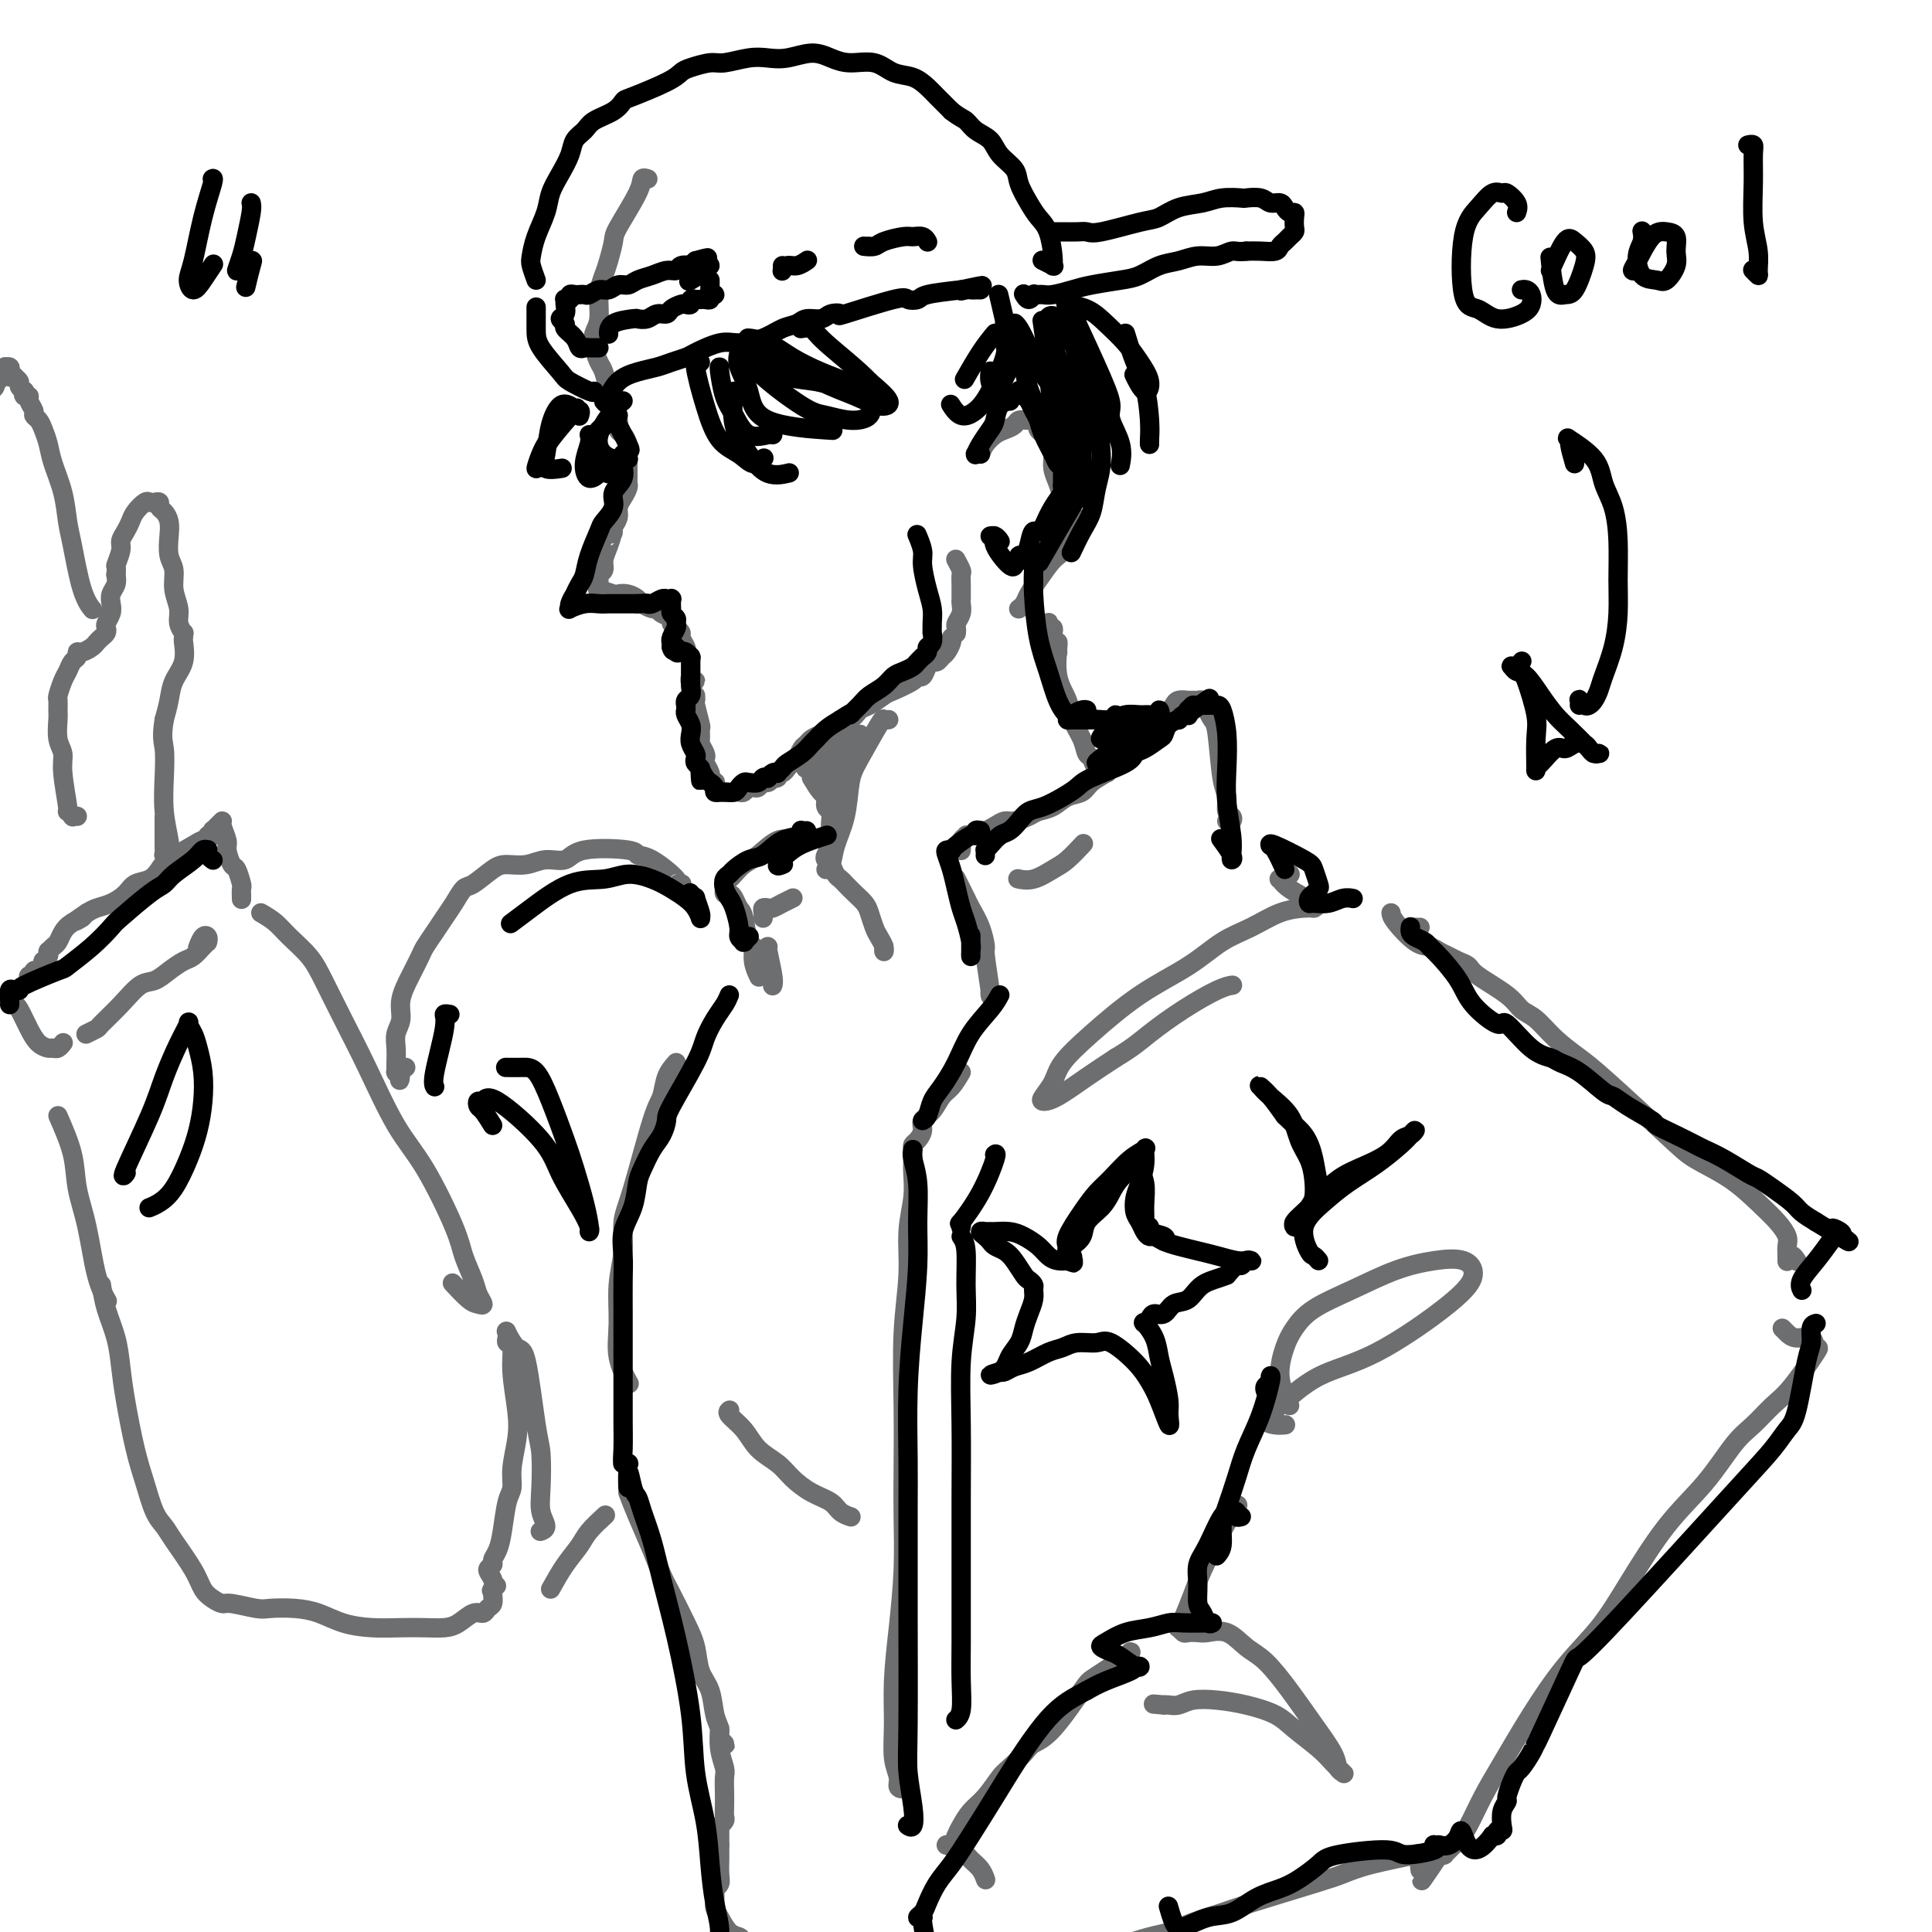 <svg viewBox='0 0 400 400' version='1.1' xmlns='http://www.w3.org/2000/svg' xmlns:xlink='http://www.w3.org/1999/xlink'><g fill='none' stroke='rgb(109,110,112)' stroke-width='4' stroke-linecap='round' stroke-linejoin='round'><path d='M134,37c0.114,0.039 0.227,0.077 0,0c-0.227,-0.077 -0.796,-0.271 -1,0c-0.204,0.271 -0.043,1.005 -1,3c-0.957,1.995 -3.031,5.249 -4,7c-0.969,1.751 -0.833,1.999 -1,3c-0.167,1.001 -0.637,2.757 -1,4c-0.363,1.243 -0.620,1.974 -1,3c-0.380,1.026 -0.883,2.348 -1,4c-0.117,1.652 0.154,3.634 0,5c-0.154,1.366 -0.732,2.115 -1,3c-0.268,0.885 -0.227,1.907 0,3c0.227,1.093 0.639,2.256 1,3c0.361,0.744 0.670,1.068 1,2c0.330,0.932 0.680,2.472 1,4c0.320,1.528 0.611,3.042 1,4c0.389,0.958 0.875,1.358 1,2c0.125,0.642 -0.110,1.524 0,2c0.110,0.476 0.565,0.546 1,1c0.435,0.454 0.849,1.291 1,2c0.151,0.709 0.040,1.289 0,2c-0.040,0.711 -0.010,1.552 0,2c0.010,0.448 -0.000,0.504 0,1c0.000,0.496 0.010,1.431 0,2c-0.010,0.569 -0.040,0.771 0,1c0.040,0.229 0.152,0.484 0,1c-0.152,0.516 -0.566,1.293 -1,2c-0.434,0.707 -0.886,1.344 -1,2c-0.114,0.656 0.110,1.330 0,2c-0.110,0.670 -0.555,1.335 -1,2'/><path d='M127,109c-0.421,2.715 0.027,1.003 0,1c-0.027,-0.003 -0.529,1.702 -1,3c-0.471,1.298 -0.911,2.191 -1,3c-0.089,0.809 0.172,1.536 0,2c-0.172,0.464 -0.778,0.664 -1,1c-0.222,0.336 -0.060,0.807 0,1c0.060,0.193 0.017,0.108 0,0c-0.017,-0.108 -0.007,-0.240 0,0c0.007,0.240 0.013,0.853 0,1c-0.013,0.147 -0.043,-0.171 0,0c0.043,0.171 0.161,0.829 0,1c-0.161,0.171 -0.600,-0.147 0,0c0.600,0.147 2.240,0.760 3,1c0.760,0.240 0.641,0.107 1,0c0.359,-0.107 1.196,-0.187 2,0c0.804,0.187 1.576,0.642 2,1c0.424,0.358 0.500,0.621 1,1c0.500,0.379 1.426,0.875 2,1c0.574,0.125 0.798,-0.121 1,0c0.202,0.121 0.384,0.610 1,1c0.616,0.390 1.667,0.681 2,1c0.333,0.319 -0.051,0.667 0,1c0.051,0.333 0.536,0.653 1,1c0.464,0.347 0.908,0.722 1,1c0.092,0.278 -0.168,0.459 0,1c0.168,0.541 0.762,1.440 1,2c0.238,0.560 0.119,0.780 0,1'/><path d='M142,135c0.691,1.282 0.917,0.989 1,1c0.083,0.011 0.023,0.328 0,1c-0.023,0.672 -0.007,1.701 0,2c0.007,0.299 0.007,-0.130 0,0c-0.007,0.130 -0.020,0.820 0,1c0.020,0.180 0.072,-0.149 0,0c-0.072,0.149 -0.268,0.776 0,1c0.268,0.224 1.000,0.046 1,0c-0.000,-0.046 -0.732,0.040 -1,0c-0.268,-0.040 -0.072,-0.207 0,0c0.072,0.207 0.019,0.787 0,1c-0.019,0.213 -0.005,0.057 0,0c0.005,-0.057 0.001,-0.016 0,0c-0.001,0.016 -0.001,0.008 0,0'/><path d='M144,144c0.030,0.427 0.061,0.853 0,1c-0.061,0.147 -0.213,0.013 0,1c0.213,0.987 0.793,3.094 1,4c0.207,0.906 0.042,0.610 0,1c-0.042,0.390 0.040,1.466 0,2c-0.040,0.534 -0.203,0.528 0,1c0.203,0.472 0.772,1.423 1,2c0.228,0.577 0.114,0.781 0,1c-0.114,0.219 -0.228,0.455 0,1c0.228,0.545 0.797,1.400 1,2c0.203,0.600 0.041,0.945 0,1c-0.041,0.055 0.041,-0.179 0,0c-0.041,0.179 -0.204,0.770 0,1c0.204,0.230 0.775,0.100 1,0c0.225,-0.100 0.103,-0.170 0,0c-0.103,0.170 -0.186,0.582 0,1c0.186,0.418 0.641,0.844 1,1c0.359,0.156 0.621,0.041 1,0c0.379,-0.041 0.875,-0.010 1,0c0.125,0.010 -0.121,-0.001 0,0c0.121,0.001 0.610,0.014 1,0c0.390,-0.014 0.682,-0.055 1,0c0.318,0.055 0.663,0.207 1,0c0.337,-0.207 0.668,-0.773 1,-1c0.332,-0.227 0.666,-0.116 1,0c0.334,0.116 0.667,0.237 1,0c0.333,-0.237 0.667,-0.833 1,-1c0.333,-0.167 0.667,0.095 1,0c0.333,-0.095 0.667,-0.548 1,-1'/><path d='M160,161c1.792,-0.327 0.273,-0.143 0,0c-0.273,0.143 0.700,0.245 1,0c0.300,-0.245 -0.074,-0.838 0,-1c0.074,-0.162 0.597,0.108 1,0c0.403,-0.108 0.685,-0.592 1,-1c0.315,-0.408 0.661,-0.739 1,-1c0.339,-0.261 0.671,-0.451 1,-1c0.329,-0.549 0.656,-1.456 1,-2c0.344,-0.544 0.706,-0.723 1,-1c0.294,-0.277 0.519,-0.650 1,-1c0.481,-0.350 1.217,-0.675 2,-1c0.783,-0.325 1.612,-0.649 2,-1c0.388,-0.351 0.335,-0.728 1,-1c0.665,-0.272 2.049,-0.439 3,-1c0.951,-0.561 1.471,-1.516 2,-2c0.529,-0.484 1.069,-0.498 2,-1c0.931,-0.502 2.252,-1.492 3,-2c0.748,-0.508 0.921,-0.535 2,-1c1.079,-0.465 3.063,-1.368 4,-2c0.937,-0.632 0.829,-0.991 1,-1c0.171,-0.009 0.623,0.334 1,0c0.377,-0.334 0.678,-1.345 1,-2c0.322,-0.655 0.664,-0.952 1,-1c0.336,-0.048 0.664,0.155 1,0c0.336,-0.155 0.678,-0.669 1,-1c0.322,-0.331 0.622,-0.481 1,-1c0.378,-0.519 0.832,-1.409 1,-2c0.168,-0.591 0.048,-0.883 0,-1c-0.048,-0.117 -0.024,-0.058 0,0'/><path d='M198,131c-0.008,0.095 -0.016,0.190 0,0c0.016,-0.190 0.057,-0.666 0,-1c-0.057,-0.334 -0.211,-0.527 0,-1c0.211,-0.473 0.789,-1.225 1,-2c0.211,-0.775 0.056,-1.574 0,-2c-0.056,-0.426 -0.014,-0.480 0,-1c0.014,-0.520 0.000,-1.506 0,-2c-0.000,-0.494 0.014,-0.497 0,-1c-0.014,-0.503 -0.056,-1.508 0,-2c0.056,-0.492 0.211,-0.472 0,-1c-0.211,-0.528 -0.788,-1.604 -1,-2c-0.212,-0.396 -0.061,-0.113 0,0c0.061,0.113 0.030,0.057 0,0'/><path d='M203,94c0.242,-0.643 0.483,-1.286 1,-2c0.517,-0.714 1.308,-1.497 2,-2c0.692,-0.503 1.284,-0.724 2,-1c0.716,-0.276 1.555,-0.607 2,-1c0.445,-0.393 0.496,-0.849 1,-1c0.504,-0.151 1.462,0.003 2,0c0.538,-0.003 0.656,-0.164 1,0c0.344,0.164 0.915,0.652 1,1c0.085,0.348 -0.314,0.557 0,1c0.314,0.443 1.341,1.119 2,2c0.659,0.881 0.950,1.966 1,3c0.050,1.034 -0.140,2.016 0,3c0.140,0.984 0.612,1.969 1,3c0.388,1.031 0.692,2.107 1,3c0.308,0.893 0.619,1.602 1,2c0.381,0.398 0.831,0.486 1,1c0.169,0.514 0.057,1.454 0,2c-0.057,0.546 -0.059,0.697 0,1c0.059,0.303 0.178,0.759 0,1c-0.178,0.241 -0.653,0.266 -1,1c-0.347,0.734 -0.565,2.175 -1,3c-0.435,0.825 -1.087,1.034 -2,2c-0.913,0.966 -2.087,2.690 -3,4c-0.913,1.310 -1.565,2.207 -2,3c-0.435,0.793 -0.653,1.480 -1,2c-0.347,0.520 -0.824,0.871 -1,1c-0.176,0.129 -0.050,0.037 0,0c0.050,-0.037 0.025,-0.018 0,0'/><path d='M168,161c0.724,1.210 1.448,2.420 2,3c0.552,0.580 0.932,0.529 1,1c0.068,0.471 -0.177,1.463 0,2c0.177,0.537 0.776,0.620 1,1c0.224,0.380 0.073,1.058 0,2c-0.073,0.942 -0.069,2.149 0,3c0.069,0.851 0.204,1.345 0,2c-0.204,0.655 -0.745,1.471 -1,2c-0.255,0.529 -0.224,0.771 0,1c0.224,0.229 0.640,0.445 1,1c0.360,0.555 0.663,1.447 1,2c0.337,0.553 0.706,0.766 1,1c0.294,0.234 0.513,0.489 1,1c0.487,0.511 1.244,1.277 2,2c0.756,0.723 1.513,1.401 2,2c0.487,0.599 0.705,1.118 1,2c0.295,0.882 0.668,2.127 1,3c0.332,0.873 0.625,1.372 1,2c0.375,0.628 0.833,1.384 1,2c0.167,0.616 0.045,1.093 0,1c-0.045,-0.093 -0.012,-0.756 0,-1c0.012,-0.244 0.003,-0.070 0,0c-0.003,0.070 -0.002,0.035 0,0'/><path d='M205,205c0.008,-0.089 0.017,-0.179 0,0c-0.017,0.179 -0.059,0.625 0,1c0.059,0.375 0.219,0.679 0,-1c-0.219,-1.679 -0.818,-5.342 -1,-7c-0.182,-1.658 0.054,-1.311 0,-2c-0.054,-0.689 -0.396,-2.412 -1,-4c-0.604,-1.588 -1.468,-3.039 -2,-4c-0.532,-0.961 -0.730,-1.433 -1,-2c-0.270,-0.567 -0.611,-1.230 -1,-2c-0.389,-0.770 -0.825,-1.649 -1,-2c-0.175,-0.351 -0.087,-0.176 0,0'/><path d='M199,176c0.002,-0.024 0.005,-0.049 0,0c-0.005,0.049 -0.016,0.170 0,0c0.016,-0.170 0.059,-0.633 0,-1c-0.059,-0.367 -0.219,-0.638 0,-1c0.219,-0.362 0.817,-0.814 1,-1c0.183,-0.186 -0.050,-0.105 0,0c0.050,0.105 0.384,0.234 1,0c0.616,-0.234 1.515,-0.833 2,-1c0.485,-0.167 0.557,0.096 1,0c0.443,-0.096 1.259,-0.551 2,-1c0.741,-0.449 1.409,-0.893 2,-1c0.591,-0.107 1.106,0.122 2,0c0.894,-0.122 2.169,-0.595 3,-1c0.831,-0.405 1.219,-0.741 2,-1c0.781,-0.259 1.957,-0.439 3,-1c1.043,-0.561 1.955,-1.501 3,-2c1.045,-0.499 2.224,-0.557 3,-1c0.776,-0.443 1.151,-1.270 2,-2c0.849,-0.730 2.174,-1.361 3,-2c0.826,-0.639 1.153,-1.284 2,-2c0.847,-0.716 2.213,-1.502 3,-2c0.787,-0.498 0.996,-0.708 1,-1c0.004,-0.292 -0.195,-0.667 0,-1c0.195,-0.333 0.784,-0.625 1,-1c0.216,-0.375 0.058,-0.832 0,-1c-0.058,-0.168 -0.017,-0.048 0,0c0.017,0.048 0.008,0.024 0,0'/><path d='M239,149c0.222,-0.332 0.445,-0.663 1,-1c0.555,-0.337 1.444,-0.679 2,-1c0.556,-0.321 0.779,-0.622 1,-1c0.221,-0.378 0.440,-0.834 1,-1c0.560,-0.166 1.460,-0.041 2,0c0.540,0.041 0.718,-0.001 1,0c0.282,0.001 0.667,0.045 1,0c0.333,-0.045 0.614,-0.181 1,0c0.386,0.181 0.877,0.678 1,1c0.123,0.322 -0.121,0.469 0,1c0.121,0.531 0.606,1.445 1,2c0.394,0.555 0.698,0.750 1,3c0.302,2.250 0.604,6.554 1,9c0.396,2.446 0.887,3.034 1,4c0.113,0.966 -0.152,2.311 0,3c0.152,0.689 0.721,0.721 1,1c0.279,0.279 0.267,0.806 0,1c-0.267,0.194 -0.791,0.055 -1,0c-0.209,-0.055 -0.105,-0.028 0,0'/><path d='M211,182c-0.236,-0.051 -0.473,-0.102 0,0c0.473,0.102 1.654,0.356 3,0c1.346,-0.356 2.856,-1.322 4,-2c1.144,-0.678 1.924,-1.067 3,-2c1.076,-0.933 2.450,-2.409 3,-3c0.550,-0.591 0.275,-0.295 0,0'/><path d='M216,129c0.030,0.002 0.060,0.005 0,0c-0.060,-0.005 -0.208,-0.016 0,0c0.208,0.016 0.774,0.061 1,0c0.226,-0.061 0.113,-0.227 0,0c-0.113,0.227 -0.226,0.848 0,1c0.226,0.152 0.793,-0.166 1,0c0.207,0.166 0.056,0.814 0,1c-0.056,0.186 -0.015,-0.091 0,0c0.015,0.091 0.004,0.550 0,1c-0.004,0.450 -0.001,0.891 0,1c0.001,0.109 -0.001,-0.114 0,0c0.001,0.114 0.004,0.567 0,1c-0.004,0.433 -0.015,0.848 0,1c0.015,0.152 0.056,0.041 0,0c-0.056,-0.041 -0.207,-0.011 0,0c0.207,0.011 0.774,0.003 1,0c0.226,-0.003 0.113,-0.002 0,0'/><path d='M219,133c-0.015,0.035 -0.030,0.070 0,0c0.030,-0.070 0.106,-0.245 0,1c-0.106,1.245 -0.393,3.910 0,6c0.393,2.090 1.468,3.606 2,5c0.532,1.394 0.523,2.667 1,4c0.477,1.333 1.442,2.725 2,4c0.558,1.275 0.710,2.432 1,3c0.290,0.568 0.718,0.545 1,1c0.282,0.455 0.419,1.386 1,2c0.581,0.614 1.606,0.910 2,1c0.394,0.090 0.157,-0.028 0,0c-0.157,0.028 -0.235,0.200 0,0c0.235,-0.200 0.781,-0.771 1,-1c0.219,-0.229 0.109,-0.114 0,0'/><path d='M184,149c-0.416,0.071 -0.831,0.142 -1,0c-0.169,-0.142 -0.091,-0.496 -1,1c-0.909,1.496 -2.806,4.842 -4,7c-1.194,2.158 -1.684,3.129 -2,5c-0.316,1.871 -0.459,4.643 -1,7c-0.541,2.357 -1.480,4.301 -2,6c-0.520,1.699 -0.621,3.154 -1,4c-0.379,0.846 -1.037,1.084 -1,1c0.037,-0.084 0.768,-0.488 1,-1c0.232,-0.512 -0.037,-1.131 0,-2c0.037,-0.869 0.379,-1.988 1,-4c0.621,-2.012 1.522,-4.919 2,-7c0.478,-2.081 0.532,-3.337 1,-5c0.468,-1.663 1.349,-3.732 2,-5c0.651,-1.268 1.072,-1.733 1,-2c-0.072,-0.267 -0.636,-0.336 -1,0c-0.364,0.336 -0.528,1.076 -1,2c-0.472,0.924 -1.252,2.031 -2,3c-0.748,0.969 -1.465,1.799 -2,3c-0.535,1.201 -0.890,2.773 -1,3c-0.110,0.227 0.024,-0.892 0,-1c-0.024,-0.108 -0.204,0.793 0,0c0.204,-0.793 0.794,-3.281 1,-5c0.206,-1.719 0.029,-2.668 0,-3c-0.029,-0.332 0.090,-0.047 0,0c-0.090,0.047 -0.389,-0.145 -1,0c-0.611,0.145 -1.535,0.626 -2,1c-0.465,0.374 -0.471,0.639 -1,1c-0.529,0.361 -1.580,0.817 -2,1c-0.420,0.183 -0.210,0.091 0,0'/><path d='M167,159c0.493,-0.835 4.726,-4.424 7,-6c2.274,-1.576 2.589,-1.139 3,-1c0.411,0.139 0.917,-0.021 1,0c0.083,0.021 -0.258,0.223 -1,1c-0.742,0.777 -1.883,2.128 -3,3c-1.117,0.872 -2.208,1.263 -3,2c-0.792,0.737 -1.286,1.819 -2,2c-0.714,0.181 -1.649,-0.538 -2,-1c-0.351,-0.462 -0.119,-0.666 0,-1c0.119,-0.334 0.123,-0.797 0,-1c-0.123,-0.203 -0.373,-0.147 0,0c0.373,0.147 1.370,0.386 2,1c0.630,0.614 0.894,1.604 1,2c0.106,0.396 0.053,0.198 0,0'/><path d='M164,175c-0.005,0.112 -0.009,0.223 0,0c0.009,-0.223 0.032,-0.782 0,-1c-0.032,-0.218 -0.119,-0.095 0,0c0.119,0.095 0.446,0.162 0,0c-0.446,-0.162 -1.663,-0.552 -3,0c-1.337,0.552 -2.793,2.046 -4,3c-1.207,0.954 -2.166,1.369 -3,2c-0.834,0.631 -1.545,1.480 -2,2c-0.455,0.520 -0.655,0.713 -1,1c-0.345,0.287 -0.836,0.667 -1,1c-0.164,0.333 -0.003,0.618 0,1c0.003,0.382 -0.154,0.861 0,1c0.154,0.139 0.618,-0.064 1,0c0.382,0.064 0.681,0.393 1,1c0.319,0.607 0.659,1.491 1,2c0.341,0.509 0.684,0.641 1,2c0.316,1.359 0.607,3.944 1,5c0.393,1.056 0.889,0.582 1,1c0.111,0.418 -0.162,1.728 0,3c0.162,1.272 0.761,2.506 1,3c0.239,0.494 0.120,0.247 0,0'/><path d='M160,204c-0.030,0.083 -0.061,0.166 0,0c0.061,-0.166 0.212,-0.581 0,-2c-0.212,-1.419 -0.788,-3.844 -1,-5c-0.212,-1.156 -0.061,-1.045 0,-1c0.061,0.045 0.030,0.022 0,0'/><path d='M158,190c-0.007,0.083 -0.014,0.167 0,0c0.014,-0.167 0.048,-0.583 0,-1c-0.048,-0.417 -0.177,-0.833 0,-1c0.177,-0.167 0.661,-0.083 1,0c0.339,0.083 0.534,0.167 1,0c0.466,-0.167 1.202,-0.583 2,-1c0.798,-0.417 1.656,-0.833 2,-1c0.344,-0.167 0.172,-0.083 0,0'/><path d='M266,180c0.421,0.423 0.841,0.845 1,1c0.159,0.155 0.056,0.042 0,0c-0.056,-0.042 -0.067,-0.012 0,0c0.067,0.012 0.210,0.007 0,0c-0.210,-0.007 -0.775,-0.017 -1,0c-0.225,0.017 -0.110,0.062 0,0c0.110,-0.062 0.216,-0.231 0,0c-0.216,0.231 -0.755,0.860 -1,1c-0.245,0.140 -0.195,-0.211 0,0c0.195,0.211 0.535,0.985 2,2c1.465,1.015 4.054,2.272 5,3c0.946,0.728 0.250,0.927 0,1c-0.250,0.073 -0.053,0.021 0,0c0.053,-0.021 -0.038,-0.010 0,0c0.038,0.010 0.207,0.020 0,0c-0.207,-0.020 -0.788,-0.072 -2,0c-1.212,0.072 -3.054,0.266 -5,1c-1.946,0.734 -3.996,2.008 -6,3c-2.004,0.992 -3.962,1.703 -6,3c-2.038,1.297 -4.156,3.179 -7,5c-2.844,1.821 -6.415,3.580 -10,6c-3.585,2.420 -7.183,5.500 -10,8c-2.817,2.500 -4.853,4.421 -6,6c-1.147,1.579 -1.403,2.818 -2,4c-0.597,1.182 -1.533,2.309 -2,3c-0.467,0.691 -0.465,0.948 0,1c0.465,0.052 1.395,-0.101 3,-1c1.605,-0.899 3.887,-2.542 6,-4c2.113,-1.458 4.056,-2.729 6,-4'/><path d='M231,219c3.582,-2.127 5.037,-3.446 7,-5c1.963,-1.554 4.433,-3.344 7,-5c2.567,-1.656 5.229,-3.176 7,-4c1.771,-0.824 2.649,-0.950 3,-1c0.351,-0.050 0.176,-0.025 0,0'/><path d='M294,192c-0.833,0.000 -1.667,0.000 -2,0c-0.333,0.000 -0.167,0.000 0,0'/><path d='M288,189c0.048,0.416 0.096,0.832 1,2c0.904,1.168 2.665,3.086 4,4c1.335,0.914 2.246,0.822 3,1c0.754,0.178 1.353,0.626 2,1c0.647,0.374 1.342,0.673 2,1c0.658,0.327 1.278,0.682 2,1c0.722,0.318 1.547,0.597 2,1c0.453,0.403 0.535,0.929 2,2c1.465,1.071 4.313,2.688 6,4c1.687,1.312 2.211,2.318 3,3c0.789,0.682 1.842,1.039 3,2c1.158,0.961 2.421,2.525 4,4c1.579,1.475 3.474,2.861 5,4c1.526,1.139 2.683,2.030 6,5c3.317,2.970 8.793,8.020 12,11c3.207,2.980 4.145,3.890 6,5c1.855,1.110 4.627,2.419 7,4c2.373,1.581 4.349,3.436 6,5c1.651,1.564 2.978,2.839 4,4c1.022,1.161 1.738,2.207 2,3c0.262,0.793 0.070,1.333 0,2c-0.070,0.667 -0.019,1.461 0,2c0.019,0.539 0.005,0.824 0,1c-0.005,0.176 -0.001,0.243 0,0c0.001,-0.243 0.000,-0.797 0,-1c-0.000,-0.203 -0.000,-0.055 0,0c0.000,0.055 0.000,0.016 0,0c-0.000,-0.016 -0.000,-0.008 0,0'/><path d='M370,260c1.095,1.643 0.833,0.250 1,0c0.167,-0.250 0.762,0.643 1,1c0.238,0.357 0.119,0.179 0,0'/><path d='M267,291c-0.917,-1.952 -1.834,-3.904 -2,-6c-0.166,-2.096 0.420,-4.336 1,-6c0.580,-1.664 1.153,-2.750 2,-4c0.847,-1.250 1.966,-2.663 4,-4c2.034,-1.337 4.981,-2.599 8,-4c3.019,-1.401 6.109,-2.940 9,-4c2.891,-1.060 5.583,-1.641 8,-2c2.417,-0.359 4.558,-0.497 6,0c1.442,0.497 2.185,1.627 2,3c-0.185,1.373 -1.298,2.987 -5,6c-3.702,3.013 -9.991,7.424 -15,10c-5.009,2.576 -8.736,3.317 -12,5c-3.264,1.683 -6.065,4.307 -8,6c-1.935,1.693 -3.003,2.454 -3,3c0.003,0.546 1.078,0.878 2,1c0.922,0.122 1.692,0.035 2,0c0.308,-0.035 0.154,-0.017 0,0'/><path d='M369,275c0.281,0.292 0.563,0.583 1,1c0.437,0.417 1.030,0.958 2,1c0.970,0.042 2.319,-0.415 3,0c0.681,0.415 0.696,1.704 1,2c0.304,0.296 0.898,-0.399 0,1c-0.898,1.399 -3.286,4.892 -5,7c-1.714,2.108 -2.752,2.830 -4,4c-1.248,1.170 -2.706,2.789 -4,4c-1.294,1.211 -2.423,2.016 -4,4c-1.577,1.984 -3.602,5.149 -6,8c-2.398,2.851 -5.168,5.388 -8,9c-2.832,3.612 -5.727,8.299 -8,12c-2.273,3.701 -3.924,6.417 -6,9c-2.076,2.583 -4.576,5.034 -7,8c-2.424,2.966 -4.772,6.448 -7,10c-2.228,3.552 -4.337,7.175 -6,10c-1.663,2.825 -2.880,4.852 -4,7c-1.120,2.148 -2.142,4.418 -3,6c-0.858,1.582 -1.551,2.477 -2,3c-0.449,0.523 -0.655,0.675 -1,1c-0.345,0.325 -0.828,0.823 -1,1c-0.172,0.177 -0.032,0.033 0,0c0.032,-0.033 -0.044,0.044 0,0c0.044,-0.044 0.209,-0.208 0,0c-0.209,0.208 -0.792,0.788 -1,1c-0.208,0.212 -0.042,0.057 0,0c0.042,-0.057 -0.041,-0.015 0,0c0.041,0.015 0.207,0.004 0,0c-0.207,-0.004 -0.786,-0.001 -1,0c-0.214,0.001 -0.061,0.000 0,0c0.061,-0.000 0.031,-0.000 0,0'/><path d='M298,384c-7.211,10.519 -1.740,2.818 0,0c1.740,-2.818 -0.251,-0.752 -1,0c-0.749,0.752 -0.256,0.192 0,0c0.256,-0.192 0.275,-0.014 0,0c-0.275,0.014 -0.844,-0.136 -1,0c-0.156,0.136 0.102,0.559 0,1c-0.102,0.441 -0.563,0.899 -1,1c-0.437,0.101 -0.849,-0.154 -1,0c-0.151,0.154 -0.040,0.717 0,1c0.040,0.283 0.010,0.286 0,0c-0.010,-0.286 -0.001,-0.860 0,-1c0.001,-0.140 -0.006,0.155 0,0c0.006,-0.155 0.023,-0.761 0,-1c-0.023,-0.239 -0.087,-0.111 0,0c0.087,0.111 0.327,0.204 0,0c-0.327,-0.204 -1.219,-0.706 -1,-1c0.219,-0.294 1.549,-0.381 0,0c-1.549,0.381 -5.977,1.229 -9,2c-3.023,0.771 -4.643,1.466 -6,2c-1.357,0.534 -2.453,0.906 -6,2c-3.547,1.094 -9.544,2.908 -13,4c-3.456,1.092 -4.370,1.462 -6,2c-1.630,0.538 -3.975,1.244 -6,2c-2.025,0.756 -3.728,1.564 -5,2c-1.272,0.436 -2.112,0.502 -4,1c-1.888,0.498 -4.825,1.428 -6,2c-1.175,0.572 -0.587,0.786 0,1'/><path d='M232,404c-10.274,3.155 -2.958,1.042 0,0c2.958,-1.042 1.560,-1.012 1,-1c-0.560,0.012 -0.280,0.006 0,0'/><path d='M256,312c0.231,-0.354 0.462,-0.709 0,0c-0.462,0.709 -1.616,2.481 -3,5c-1.384,2.519 -2.999,5.784 -4,8c-1.001,2.216 -1.389,3.382 -2,5c-0.611,1.618 -1.444,3.687 -2,5c-0.556,1.313 -0.836,1.868 -1,2c-0.164,0.132 -0.211,-0.160 0,0c0.211,0.160 0.681,0.772 1,1c0.319,0.228 0.486,0.070 1,0c0.514,-0.070 1.375,-0.054 2,0c0.625,0.054 1.016,0.147 2,0c0.984,-0.147 2.562,-0.534 4,0c1.438,0.534 2.736,1.987 4,3c1.264,1.013 2.496,1.584 4,3c1.504,1.416 3.282,3.675 5,6c1.718,2.325 3.376,4.715 5,7c1.624,2.285 3.214,4.463 4,6c0.786,1.537 0.768,2.432 1,3c0.232,0.568 0.715,0.809 1,1c0.285,0.191 0.371,0.333 0,0c-0.371,-0.333 -1.199,-1.139 -2,-2c-0.801,-0.861 -1.574,-1.775 -3,-3c-1.426,-1.225 -3.505,-2.760 -5,-4c-1.495,-1.240 -2.406,-2.185 -4,-3c-1.594,-0.815 -3.870,-1.500 -6,-2c-2.130,-0.500 -4.115,-0.813 -6,-1c-1.885,-0.187 -3.670,-0.246 -5,0c-1.330,0.246 -2.204,0.797 -3,1c-0.796,0.203 -1.513,0.058 -2,0c-0.487,-0.058 -0.743,-0.029 -1,0'/><path d='M241,353c-3.833,-0.333 -1.917,-0.167 0,0'/><path d='M234,342c0.207,0.001 0.413,0.003 -1,1c-1.413,0.997 -4.446,2.990 -6,4c-1.554,1.010 -1.628,1.037 -3,3c-1.372,1.963 -4.044,5.861 -6,8c-1.956,2.139 -3.198,2.519 -4,3c-0.802,0.481 -1.163,1.062 -2,2c-0.837,0.938 -2.150,2.233 -3,3c-0.850,0.767 -1.236,1.006 -2,2c-0.764,0.994 -1.906,2.743 -3,4c-1.094,1.257 -2.139,2.021 -3,3c-0.861,0.979 -1.537,2.171 -2,3c-0.463,0.829 -0.714,1.294 -1,2c-0.286,0.706 -0.608,1.653 -1,2c-0.392,0.347 -0.853,0.092 -1,0c-0.147,-0.092 0.019,-0.023 0,0c-0.019,0.023 -0.224,-0.002 0,0c0.224,0.002 0.875,0.030 1,0c0.125,-0.030 -0.278,-0.120 0,0c0.278,0.120 1.238,0.449 2,1c0.762,0.551 1.328,1.323 2,2c0.672,0.677 1.450,1.259 2,2c0.550,0.741 0.871,1.640 1,2c0.129,0.360 0.064,0.180 0,0'/><path d='M199,222c-0.663,1.120 -1.326,2.239 -2,3c-0.674,0.761 -1.360,1.163 -2,2c-0.640,0.837 -1.233,2.108 -2,3c-0.767,0.892 -1.708,1.404 -2,2c-0.292,0.596 0.065,1.275 0,2c-0.065,0.725 -0.554,1.494 -1,2c-0.446,0.506 -0.851,0.748 -1,1c-0.149,0.252 -0.044,0.514 0,1c0.044,0.486 0.027,1.195 0,2c-0.027,0.805 -0.064,1.705 0,3c0.064,1.295 0.227,2.984 0,5c-0.227,2.016 -0.845,4.360 -1,7c-0.155,2.640 0.155,5.577 0,9c-0.155,3.423 -0.773,7.334 -1,12c-0.227,4.666 -0.064,10.088 0,15c0.064,4.912 0.027,9.315 0,13c-0.027,3.685 -0.045,6.654 0,10c0.045,3.346 0.155,7.070 0,11c-0.155,3.930 -0.573,8.068 -1,12c-0.427,3.932 -0.862,7.659 -1,11c-0.138,3.341 0.021,6.295 0,9c-0.021,2.705 -0.221,5.162 0,7c0.221,1.838 0.862,3.058 1,4c0.138,0.942 -0.226,1.608 0,2c0.226,0.392 1.041,0.511 1,0c-0.041,-0.511 -0.939,-1.652 -1,-2c-0.061,-0.348 0.714,0.099 1,0c0.286,-0.099 0.082,-0.742 0,-1c-0.082,-0.258 -0.041,-0.129 0,0'/><path d='M140,220c-0.765,0.865 -1.529,1.731 -2,3c-0.471,1.269 -0.647,2.942 -1,4c-0.353,1.058 -0.883,1.501 -2,5c-1.117,3.499 -2.821,10.054 -4,14c-1.179,3.946 -1.835,5.281 -2,7c-0.165,1.719 0.159,3.820 0,6c-0.159,2.180 -0.802,4.438 -1,7c-0.198,2.562 0.050,5.429 0,8c-0.050,2.571 -0.398,4.846 0,7c0.398,2.154 1.542,4.187 2,5c0.458,0.813 0.229,0.407 0,0'/><path d='M151,292c0.005,-0.004 0.011,-0.007 0,0c-0.011,0.007 -0.037,0.025 0,0c0.037,-0.025 0.138,-0.092 0,0c-0.138,0.092 -0.516,0.345 0,1c0.516,0.655 1.925,1.712 3,3c1.075,1.288 1.814,2.806 3,4c1.186,1.194 2.817,2.064 4,3c1.183,0.936 1.918,1.939 3,3c1.082,1.061 2.511,2.179 4,3c1.489,0.821 3.038,1.344 4,2c0.962,0.656 1.336,1.446 2,2c0.664,0.554 1.618,0.873 2,1c0.382,0.127 0.191,0.064 0,0'/><path d='M130,309c0.555,1.451 1.111,2.901 2,5c0.889,2.099 2.112,4.846 3,7c0.888,2.154 1.441,3.714 2,5c0.559,1.286 1.123,2.299 2,4c0.877,1.701 2.066,4.090 3,6c0.934,1.910 1.613,3.341 2,5c0.387,1.659 0.481,3.547 1,5c0.519,1.453 1.463,2.470 2,4c0.537,1.530 0.667,3.574 1,5c0.333,1.426 0.870,2.235 1,3c0.130,0.765 -0.147,1.488 0,2c0.147,0.512 0.719,0.815 1,1c0.281,0.185 0.272,0.253 0,0c-0.272,-0.253 -0.806,-0.827 -1,-1c-0.194,-0.173 -0.048,0.055 0,0c0.048,-0.055 -0.001,-0.391 0,-1c0.001,-0.609 0.053,-1.489 0,-1c-0.053,0.489 -0.210,2.347 0,4c0.210,1.653 0.788,3.101 1,4c0.212,0.899 0.058,1.249 0,2c-0.058,0.751 -0.019,1.904 0,3c0.019,1.096 0.019,2.135 0,3c-0.019,0.865 -0.058,1.555 0,2c0.058,0.445 0.212,0.643 0,1c-0.212,0.357 -0.789,0.872 -1,1c-0.211,0.128 -0.057,-0.131 0,0c0.057,0.131 0.015,0.651 0,1c-0.015,0.349 -0.004,0.528 0,1c0.004,0.472 0.002,1.236 0,2'/><path d='M149,382c0.000,3.884 0.001,1.593 0,1c-0.001,-0.593 -0.004,0.510 0,1c0.004,0.490 0.015,0.365 0,1c-0.015,0.635 -0.057,2.028 0,3c0.057,0.972 0.211,1.522 0,2c-0.211,0.478 -0.788,0.884 -1,1c-0.212,0.116 -0.057,-0.057 0,0c0.057,0.057 0.018,0.346 0,1c-0.018,0.654 -0.013,1.674 0,2c0.013,0.326 0.035,-0.043 0,0c-0.035,0.043 -0.127,0.496 0,1c0.127,0.504 0.474,1.058 1,2c0.526,0.942 1.232,2.272 2,3c0.768,0.728 1.598,0.853 2,1c0.402,0.147 0.375,0.315 1,1c0.625,0.685 1.902,1.885 3,3c1.098,1.115 2.015,2.144 3,3c0.985,0.856 2.036,1.540 3,2c0.964,0.460 1.842,0.698 3,1c1.158,0.302 2.598,0.669 4,1c1.402,0.331 2.768,0.625 4,1c1.232,0.375 2.332,0.832 3,1c0.668,0.168 0.905,0.048 1,0c0.095,-0.048 0.047,-0.024 0,0'/><path d='M54,189c1.032,0.599 2.063,1.199 3,2c0.937,0.801 1.778,1.804 3,3c1.222,1.196 2.825,2.587 4,4c1.175,1.413 1.922,2.849 3,5c1.078,2.151 2.488,5.015 4,8c1.512,2.985 3.125,6.089 5,10c1.875,3.911 4.012,8.630 6,12c1.988,3.370 3.828,5.392 6,9c2.172,3.608 4.678,8.803 6,12c1.322,3.197 1.462,4.398 2,6c0.538,1.602 1.474,3.605 2,5c0.526,1.395 0.641,2.181 1,3c0.359,0.819 0.961,1.673 1,2c0.039,0.327 -0.484,0.129 -1,0c-0.516,-0.129 -1.023,-0.189 -2,-1c-0.977,-0.811 -2.422,-2.375 -3,-3c-0.578,-0.625 -0.289,-0.313 0,0'/><path d='M50,185c0.000,0.438 0.001,0.877 0,1c-0.001,0.123 -0.003,-0.069 0,0c0.003,0.069 0.012,0.399 0,0c-0.012,-0.399 -0.046,-1.529 0,-2c0.046,-0.471 0.171,-0.285 0,-1c-0.171,-0.715 -0.638,-2.331 -1,-3c-0.362,-0.669 -0.618,-0.390 -1,-1c-0.382,-0.610 -0.890,-2.108 -1,-3c-0.110,-0.892 0.177,-1.178 0,-2c-0.177,-0.822 -0.818,-2.182 -1,-3c-0.182,-0.818 0.095,-1.096 0,-1c-0.095,0.096 -0.561,0.565 -1,1c-0.439,0.435 -0.850,0.834 -1,1c-0.150,0.166 -0.039,0.097 0,0c0.039,-0.097 0.007,-0.223 0,0c-0.007,0.223 0.013,0.796 0,1c-0.013,0.204 -0.059,0.040 0,0c0.059,-0.040 0.223,0.043 0,0c-0.223,-0.043 -0.833,-0.212 -1,0c-0.167,0.212 0.111,0.805 0,1c-0.111,0.195 -0.609,-0.007 -1,0c-0.391,0.007 -0.675,0.225 -2,1c-1.325,0.775 -3.691,2.108 -5,3c-1.309,0.892 -1.561,1.342 -2,2c-0.439,0.658 -1.066,1.524 -2,2c-0.934,0.476 -2.176,0.561 -3,1c-0.824,0.439 -1.231,1.231 -2,2c-0.769,0.769 -1.899,1.515 -3,2c-1.101,0.485 -2.172,0.710 -3,1c-0.828,0.290 -1.414,0.645 -2,1'/><path d='M18,189c-4.466,2.975 -1.630,1.413 -1,1c0.630,-0.413 -0.945,0.324 -2,1c-1.055,0.676 -1.589,1.291 -2,2c-0.411,0.709 -0.698,1.511 -1,2c-0.302,0.489 -0.617,0.666 -1,1c-0.383,0.334 -0.834,0.824 -1,1c-0.166,0.176 -0.048,0.037 0,0c0.048,-0.037 0.027,0.027 0,0c-0.027,-0.027 -0.060,-0.147 0,0c0.060,0.147 0.212,0.560 0,1c-0.212,0.440 -0.789,0.906 -1,1c-0.211,0.094 -0.055,-0.185 0,0c0.055,0.185 0.011,0.834 0,1c-0.011,0.166 0.012,-0.151 0,0c-0.012,0.151 -0.060,0.772 0,1c0.060,0.228 0.227,0.065 0,0c-0.227,-0.065 -0.849,-0.033 -1,0c-0.151,0.033 0.170,0.065 0,0c-0.170,-0.065 -0.830,-0.227 -1,0c-0.170,0.227 0.150,0.844 0,1c-0.150,0.156 -0.771,-0.150 -1,0c-0.229,0.150 -0.065,0.757 0,1c0.065,0.243 0.033,0.121 0,0'/><path d='M3,208c0.242,0.052 0.485,0.105 1,1c0.515,0.895 1.304,2.633 2,4c0.696,1.367 1.301,2.363 2,3c0.699,0.637 1.494,0.917 2,1c0.506,0.083 0.723,-0.029 1,0c0.277,0.029 0.613,0.200 1,0c0.387,-0.200 0.825,-0.771 1,-1c0.175,-0.229 0.088,-0.114 0,0'/><path d='M18,214c-0.016,0.008 -0.032,0.015 0,0c0.032,-0.015 0.111,-0.054 0,0c-0.111,0.054 -0.413,0.200 0,0c0.413,-0.200 1.542,-0.746 2,-1c0.458,-0.254 0.247,-0.217 1,-1c0.753,-0.783 2.471,-2.385 4,-4c1.529,-1.615 2.871,-3.244 4,-4c1.129,-0.756 2.046,-0.640 3,-1c0.954,-0.360 1.944,-1.196 3,-2c1.056,-0.804 2.178,-1.575 3,-2c0.822,-0.425 1.344,-0.505 2,-1c0.656,-0.495 1.444,-1.404 2,-2c0.556,-0.596 0.878,-0.880 1,-1c0.122,-0.120 0.043,-0.077 0,0c-0.043,0.077 -0.050,0.189 0,0c0.050,-0.189 0.158,-0.680 0,-1c-0.158,-0.320 -0.581,-0.471 -1,0c-0.419,0.471 -0.834,1.563 -1,2c-0.166,0.437 -0.083,0.218 0,0'/><path d='M12,231c1.203,2.761 2.407,5.521 3,8c0.593,2.479 0.576,4.675 1,7c0.424,2.325 1.289,4.778 2,8c0.711,3.222 1.268,7.214 2,10c0.732,2.786 1.638,4.368 2,5c0.362,0.632 0.181,0.316 0,0'/><path d='M21,266c0.222,1.577 0.444,3.155 1,5c0.556,1.845 1.447,3.958 2,6c0.553,2.042 0.767,4.013 1,6c0.233,1.987 0.486,3.988 1,7c0.514,3.012 1.290,7.034 2,10c0.710,2.966 1.352,4.877 2,7c0.648,2.123 1.300,4.459 2,6c0.700,1.541 1.447,2.286 2,3c0.553,0.714 0.911,1.397 2,3c1.089,1.603 2.908,4.127 4,6c1.092,1.873 1.458,3.094 2,4c0.542,0.906 1.259,1.497 2,2c0.741,0.503 1.506,0.919 2,1c0.494,0.081 0.718,-0.172 2,0c1.282,0.172 3.622,0.771 5,1c1.378,0.229 1.795,0.090 3,0c1.205,-0.090 3.199,-0.129 5,0c1.801,0.129 3.408,0.427 5,1c1.592,0.573 3.168,1.422 5,2c1.832,0.578 3.922,0.885 6,1c2.078,0.115 4.146,0.037 6,0c1.854,-0.037 3.495,-0.033 5,0c1.505,0.033 2.875,0.097 4,0c1.125,-0.097 2.004,-0.354 3,-1c0.996,-0.646 2.109,-1.682 3,-2c0.891,-0.318 1.559,0.083 2,0c0.441,-0.083 0.654,-0.651 1,-1c0.346,-0.349 0.824,-0.479 1,-1c0.176,-0.521 0.050,-1.435 0,-2c-0.050,-0.565 -0.025,-0.783 0,-1'/><path d='M102,329c1.553,-1.262 0.434,-0.418 0,0c-0.434,0.418 -0.184,0.411 0,0c0.184,-0.411 0.301,-1.225 0,-2c-0.301,-0.775 -1.020,-1.510 -1,-2c0.020,-0.490 0.779,-0.736 1,-1c0.221,-0.264 -0.094,-0.545 0,-1c0.094,-0.455 0.599,-1.085 1,-2c0.401,-0.915 0.699,-2.116 1,-4c0.301,-1.884 0.603,-4.450 1,-6c0.397,-1.550 0.887,-2.083 1,-3c0.113,-0.917 -0.151,-2.218 0,-4c0.151,-1.782 0.716,-4.046 1,-6c0.284,-1.954 0.286,-3.598 0,-6c-0.286,-2.402 -0.861,-5.561 -1,-8c-0.139,-2.439 0.157,-4.159 0,-5c-0.157,-0.841 -0.768,-0.802 -1,-1c-0.232,-0.198 -0.084,-0.632 0,-1c0.084,-0.368 0.106,-0.671 0,-1c-0.106,-0.329 -0.340,-0.685 0,0c0.340,0.685 1.254,2.412 2,3c0.746,0.588 1.323,0.037 2,3c0.677,2.963 1.454,9.442 2,13c0.546,3.558 0.861,4.197 1,6c0.139,1.803 0.104,4.770 0,7c-0.104,2.230 -0.275,3.721 0,5c0.275,1.279 0.997,2.344 1,3c0.003,0.656 -0.713,0.902 -1,1c-0.287,0.098 -0.143,0.049 0,0'/><path d='M141,183c0.147,0.000 0.295,0.001 0,0c-0.295,-0.001 -1.031,-0.003 -1,0c0.031,0.003 0.829,0.013 0,-1c-0.829,-1.013 -3.284,-3.048 -5,-4c-1.716,-0.952 -2.692,-0.820 -3,-1c-0.308,-0.180 0.053,-0.671 -2,-1c-2.053,-0.329 -6.521,-0.495 -9,0c-2.479,0.495 -2.969,1.650 -4,2c-1.031,0.350 -2.601,-0.106 -4,0c-1.399,0.106 -2.626,0.772 -4,1c-1.374,0.228 -2.896,0.017 -4,0c-1.104,-0.017 -1.790,0.158 -3,1c-1.210,0.842 -2.943,2.350 -4,3c-1.057,0.650 -1.439,0.443 -2,1c-0.561,0.557 -1.301,1.877 -2,3c-0.699,1.123 -1.355,2.049 -2,3c-0.645,0.951 -1.277,1.927 -2,3c-0.723,1.073 -1.538,2.244 -2,3c-0.462,0.756 -0.573,1.097 -1,2c-0.427,0.903 -1.172,2.366 -2,4c-0.828,1.634 -1.738,3.438 -2,5c-0.262,1.562 0.126,2.881 0,4c-0.126,1.119 -0.766,2.037 -1,3c-0.234,0.963 -0.064,1.971 0,3c0.064,1.029 0.020,2.080 0,3c-0.020,0.920 -0.016,1.711 0,2c0.016,0.289 0.043,0.078 0,0c-0.043,-0.078 -0.155,-0.022 0,0c0.155,0.022 0.578,0.011 1,0'/><path d='M83,222c-0.369,3.155 -0.292,1.042 0,0c0.292,-1.042 0.798,-1.012 1,-1c0.202,0.012 0.101,0.006 0,0'/><path d='M114,329c0.965,-1.727 1.930,-3.455 3,-5c1.070,-1.545 2.246,-2.909 3,-4c0.754,-1.091 1.088,-1.909 2,-3c0.912,-1.091 2.404,-2.455 3,-3c0.596,-0.545 0.298,-0.273 0,0'/><path d='M16,169c-0.455,-0.035 -0.911,-0.071 -1,0c-0.089,0.071 0.187,0.248 0,0c-0.187,-0.248 -0.839,-0.922 -1,-1c-0.161,-0.078 0.167,0.438 0,-1c-0.167,-1.438 -0.829,-4.832 -1,-7c-0.171,-2.168 0.151,-3.110 0,-4c-0.151,-0.890 -0.773,-1.728 -1,-3c-0.227,-1.272 -0.058,-2.978 0,-4c0.058,-1.022 0.004,-1.362 0,-2c-0.004,-0.638 0.040,-1.575 0,-2c-0.040,-0.425 -0.164,-0.337 0,-1c0.164,-0.663 0.618,-2.077 1,-3c0.382,-0.923 0.693,-1.357 1,-2c0.307,-0.643 0.611,-1.496 1,-2c0.389,-0.504 0.864,-0.660 1,-1c0.136,-0.340 -0.066,-0.865 0,-1c0.066,-0.135 0.400,0.118 1,0c0.600,-0.118 1.468,-0.609 2,-1c0.532,-0.391 0.730,-0.681 1,-1c0.270,-0.319 0.612,-0.666 1,-1c0.388,-0.334 0.822,-0.656 1,-1c0.178,-0.344 0.099,-0.711 0,-1c-0.099,-0.289 -0.219,-0.500 0,-1c0.219,-0.500 0.777,-1.289 1,-2c0.223,-0.711 0.111,-1.345 0,-2c-0.111,-0.655 -0.222,-1.330 0,-2c0.222,-0.670 0.778,-1.334 1,-2c0.222,-0.666 0.111,-1.333 0,-2'/><path d='M24,119c0.245,-2.153 -0.141,-1.536 0,-2c0.141,-0.464 0.810,-2.011 1,-3c0.190,-0.989 -0.100,-1.421 0,-2c0.100,-0.579 0.590,-1.304 1,-2c0.410,-0.696 0.739,-1.363 1,-2c0.261,-0.637 0.452,-1.243 1,-2c0.548,-0.757 1.453,-1.664 2,-2c0.547,-0.336 0.738,-0.102 1,0c0.262,0.102 0.596,0.071 1,0c0.404,-0.071 0.879,-0.183 1,0c0.121,0.183 -0.112,0.661 0,1c0.112,0.339 0.570,0.540 1,1c0.430,0.460 0.832,1.179 1,2c0.168,0.821 0.102,1.746 0,3c-0.102,1.254 -0.238,2.839 0,4c0.238,1.161 0.852,1.898 1,3c0.148,1.102 -0.171,2.567 0,4c0.171,1.433 0.830,2.832 1,4c0.170,1.168 -0.151,2.103 0,3c0.151,0.897 0.774,1.755 1,2c0.226,0.245 0.054,-0.122 0,0c-0.054,0.122 0.011,0.734 0,1c-0.011,0.266 -0.097,0.184 0,1c0.097,0.816 0.376,2.528 0,4c-0.376,1.472 -1.409,2.704 -2,4c-0.591,1.296 -0.740,2.656 -1,4c-0.260,1.344 -0.630,2.672 -1,4'/><path d='M34,149c-0.623,3.716 -0.180,4.506 0,6c0.180,1.494 0.097,3.692 0,6c-0.097,2.308 -0.208,4.725 0,7c0.208,2.275 0.735,4.410 1,6c0.265,1.590 0.267,2.637 0,3c-0.267,0.363 -0.804,0.041 -1,0c-0.196,-0.041 -0.053,0.199 0,0c0.053,-0.199 0.014,-0.837 0,-2c-0.014,-1.163 -0.004,-2.852 0,-4c0.004,-1.148 0.001,-1.757 0,-2c-0.001,-0.243 -0.001,-0.122 0,0'/><path d='M19,126c0.012,0.015 0.025,0.030 0,0c-0.025,-0.030 -0.087,-0.106 0,0c0.087,0.106 0.323,0.393 0,0c-0.323,-0.393 -1.203,-1.466 -2,-4c-0.797,-2.534 -1.509,-6.530 -2,-9c-0.491,-2.470 -0.762,-3.414 -1,-5c-0.238,-1.586 -0.445,-3.815 -1,-6c-0.555,-2.185 -1.459,-4.326 -2,-6c-0.541,-1.674 -0.718,-2.881 -1,-4c-0.282,-1.119 -0.668,-2.149 -1,-3c-0.332,-0.851 -0.610,-1.525 -1,-2c-0.390,-0.475 -0.893,-0.753 -1,-1c-0.107,-0.247 0.181,-0.462 0,-1c-0.181,-0.538 -0.832,-1.397 -1,-2c-0.168,-0.603 0.147,-0.949 0,-1c-0.147,-0.051 -0.756,0.194 -1,0c-0.244,-0.194 -0.122,-0.826 0,-1c0.122,-0.174 0.244,0.111 0,0c-0.244,-0.111 -0.854,-0.617 -1,-1c-0.146,-0.383 0.171,-0.641 0,-1c-0.171,-0.359 -0.829,-0.818 -1,-1c-0.171,-0.182 0.147,-0.087 0,0c-0.147,0.087 -0.757,0.167 -1,0c-0.243,-0.167 -0.118,-0.580 0,-1c0.118,-0.420 0.228,-0.845 0,-1c-0.228,-0.155 -0.796,-0.039 -1,0c-0.204,0.039 -0.044,0.000 0,0c0.044,-0.000 -0.027,0.038 0,0c0.027,-0.038 0.150,-0.154 0,0c-0.150,0.154 -0.575,0.577 -1,1'/><path d='M0,77c-1.327,-1.679 -0.145,0.125 0,1c0.145,0.875 -0.746,0.823 -1,1c-0.254,0.177 0.128,0.584 0,1c-0.128,0.416 -0.765,0.843 -1,1c-0.235,0.157 -0.067,0.045 0,0c0.067,-0.045 0.034,-0.022 0,0'/></g>
<g fill='none' stroke='rgb(0,0,0)' stroke-width='4' stroke-linecap='round' stroke-linejoin='round'><path d='M123,81c0.000,0.200 0.000,0.400 -1,0c-1.000,-0.400 -3.000,-1.400 -4,-2c-1.000,-0.600 -1.000,-0.799 -2,-2c-1.000,-1.201 -3.000,-3.404 -4,-5c-1.000,-1.596 -1.000,-2.583 -1,-4c0.000,-1.417 -0.000,-3.262 0,-4c0.000,-0.738 0.000,-0.369 0,0'/><path d='M111,58c-0.407,-1.129 -0.815,-2.258 -1,-3c-0.185,-0.742 -0.149,-1.096 0,-2c0.149,-0.904 0.411,-2.356 1,-4c0.589,-1.644 1.505,-3.480 2,-5c0.495,-1.520 0.570,-2.725 1,-4c0.430,-1.275 1.215,-2.621 2,-4c0.785,-1.379 1.568,-2.792 2,-4c0.432,-1.208 0.511,-2.212 1,-3c0.489,-0.788 1.386,-1.361 2,-2c0.614,-0.639 0.945,-1.343 2,-2c1.055,-0.657 2.835,-1.265 4,-2c1.165,-0.735 1.714,-1.597 2,-2c0.286,-0.403 0.310,-0.347 2,-1c1.690,-0.653 5.045,-2.016 7,-3c1.955,-0.984 2.511,-1.588 3,-2c0.489,-0.412 0.910,-0.633 2,-1c1.090,-0.367 2.849,-0.882 4,-1c1.151,-0.118 1.693,0.160 3,0c1.307,-0.160 3.378,-0.758 5,-1c1.622,-0.242 2.796,-0.127 4,0c1.204,0.127 2.440,0.267 4,0c1.560,-0.267 3.445,-0.940 5,-1c1.555,-0.060 2.779,0.494 4,1c1.221,0.506 2.438,0.965 4,1c1.562,0.035 3.467,-0.353 5,0c1.533,0.353 2.692,1.448 4,2c1.308,0.552 2.763,0.560 4,1c1.237,0.440 2.256,1.311 3,2c0.744,0.689 1.213,1.197 2,2c0.787,0.803 1.894,1.902 3,3'/><path d='M197,23c1.839,1.437 2.437,1.529 3,2c0.563,0.471 1.092,1.321 2,2c0.908,0.679 2.197,1.185 3,2c0.803,0.815 1.121,1.937 2,3c0.879,1.063 2.319,2.067 3,3c0.681,0.933 0.603,1.794 1,3c0.397,1.206 1.269,2.758 2,4c0.731,1.242 1.320,2.175 2,3c0.680,0.825 1.450,1.541 2,3c0.550,1.459 0.882,3.660 1,5c0.118,1.340 0.024,1.820 0,2c-0.024,0.180 0.021,0.062 0,0c-0.021,-0.062 -0.109,-0.068 0,0c0.109,0.068 0.414,0.211 0,0c-0.414,-0.211 -1.547,-0.774 -2,-1c-0.453,-0.226 -0.227,-0.113 0,0'/><path d='M127,82c0.104,0.020 0.207,0.041 0,0c-0.207,-0.041 -0.726,-0.143 -1,0c-0.274,0.143 -0.303,0.533 0,0c0.303,-0.533 0.939,-1.988 2,-3c1.061,-1.012 2.547,-1.579 4,-2c1.453,-0.421 2.875,-0.695 4,-1c1.125,-0.305 1.955,-0.642 3,-1c1.045,-0.358 2.306,-0.739 3,-1c0.694,-0.261 0.822,-0.402 2,-1c1.178,-0.598 3.408,-1.651 5,-2c1.592,-0.349 2.547,0.008 4,0c1.453,-0.008 3.404,-0.379 5,-1c1.596,-0.621 2.835,-1.490 4,-2c1.165,-0.510 2.255,-0.659 3,-1c0.745,-0.341 1.147,-0.873 2,-1c0.853,-0.127 2.159,0.151 3,0c0.841,-0.151 1.218,-0.730 2,-1c0.782,-0.270 1.968,-0.229 2,0c0.032,0.229 -1.089,0.647 1,0c2.089,-0.647 7.388,-2.358 10,-3c2.612,-0.642 2.535,-0.213 3,0c0.465,0.213 1.471,0.211 2,0c0.529,-0.211 0.580,-0.632 2,-1c1.420,-0.368 4.210,-0.684 7,-1'/><path d='M199,60c7.975,-1.702 2.911,-0.456 1,0c-1.911,0.456 -0.670,0.122 0,0c0.670,-0.122 0.767,-0.033 1,0c0.233,0.033 0.601,0.009 1,0c0.399,-0.009 0.828,-0.003 1,0c0.172,0.003 0.086,0.001 0,0'/><path d='M219,48c-0.383,-0.000 -0.765,-0.001 -1,0c-0.235,0.001 -0.322,0.002 0,0c0.322,-0.002 1.052,-0.008 2,0c0.948,0.008 2.115,0.028 3,0c0.885,-0.028 1.488,-0.105 2,0c0.512,0.105 0.934,0.393 3,0c2.066,-0.393 5.776,-1.468 8,-2c2.224,-0.532 2.961,-0.521 4,-1c1.039,-0.479 2.381,-1.449 4,-2c1.619,-0.551 3.515,-0.685 5,-1c1.485,-0.315 2.557,-0.813 4,-1c1.443,-0.187 3.255,-0.065 4,0c0.745,0.065 0.423,0.073 1,0c0.577,-0.073 2.052,-0.226 3,0c0.948,0.226 1.368,0.831 2,1c0.632,0.169 1.476,-0.096 2,0c0.524,0.096 0.729,0.554 1,1c0.271,0.446 0.609,0.879 1,1c0.391,0.121 0.834,-0.070 1,0c0.166,0.070 0.056,0.400 0,1c-0.056,0.600 -0.057,1.470 0,2c0.057,0.530 0.172,0.720 0,1c-0.172,0.280 -0.629,0.649 -1,1c-0.371,0.351 -0.655,0.682 -1,1c-0.345,0.318 -0.752,0.621 -1,1c-0.248,0.379 -0.336,0.833 -1,1c-0.664,0.167 -1.904,0.048 -3,0c-1.096,-0.048 -2.048,-0.024 -3,0'/><path d='M258,52c-1.786,0.245 -2.252,-0.143 -3,0c-0.748,0.143 -1.778,0.815 -3,1c-1.222,0.185 -2.635,-0.119 -4,0c-1.365,0.119 -2.683,0.662 -4,1c-1.317,0.338 -2.634,0.472 -4,1c-1.366,0.528 -2.782,1.452 -4,2c-1.218,0.548 -2.238,0.721 -4,1c-1.762,0.279 -4.265,0.663 -6,1c-1.735,0.337 -2.703,0.626 -4,1c-1.297,0.374 -2.922,0.832 -4,1c-1.078,0.168 -1.610,0.045 -2,0c-0.390,-0.045 -0.640,-0.013 -1,0c-0.360,0.013 -0.831,0.008 -1,0c-0.169,-0.008 -0.035,-0.020 0,0c0.035,0.020 -0.029,0.072 0,0c0.029,-0.072 0.152,-0.267 0,0c-0.152,0.267 -0.579,0.995 -1,1c-0.421,0.005 -0.834,-0.713 -1,-1c-0.166,-0.287 -0.083,-0.144 0,0'/><path d='M124,72c-0.759,0.012 -1.518,0.025 -2,0c-0.482,-0.025 -0.688,-0.086 -1,0c-0.312,0.086 -0.729,0.321 -1,0c-0.271,-0.321 -0.394,-1.198 -1,-2c-0.606,-0.802 -1.693,-1.528 -2,-2c-0.307,-0.472 0.167,-0.691 0,-1c-0.167,-0.309 -0.974,-0.710 -1,-1c-0.026,-0.290 0.729,-0.469 1,-1c0.271,-0.531 0.058,-1.414 0,-2c-0.058,-0.586 0.040,-0.875 0,-1c-0.040,-0.125 -0.217,-0.086 0,0c0.217,0.086 0.828,0.219 1,0c0.172,-0.219 -0.094,-0.791 0,-1c0.094,-0.209 0.549,-0.055 1,0c0.451,0.055 0.897,0.011 1,0c0.103,-0.011 -0.138,0.012 0,0c0.138,-0.012 0.656,-0.060 1,0c0.344,0.060 0.515,0.227 1,0c0.485,-0.227 1.284,-0.849 2,-1c0.716,-0.151 1.349,0.167 2,0c0.651,-0.167 1.318,-0.819 2,-1c0.682,-0.181 1.377,0.110 2,0c0.623,-0.110 1.174,-0.622 2,-1c0.826,-0.378 1.928,-0.623 3,-1c1.072,-0.377 2.115,-0.885 3,-1c0.885,-0.115 1.613,0.162 2,0c0.387,-0.162 0.434,-0.765 1,-1c0.566,-0.235 1.652,-0.102 2,0c0.348,0.102 -0.044,0.172 0,0c0.044,-0.172 0.522,-0.586 1,-1'/><path d='M144,54c4.399,-1.238 1.897,-0.331 1,0c-0.897,0.331 -0.189,0.088 0,0c0.189,-0.088 -0.141,-0.020 0,0c0.141,0.020 0.752,-0.009 1,0c0.248,0.009 0.133,0.055 0,0c-0.133,-0.055 -0.285,-0.211 0,0c0.285,0.211 1.008,0.790 1,1c-0.008,0.210 -0.745,0.049 -1,0c-0.255,-0.049 -0.027,0.012 0,0c0.027,-0.012 -0.147,-0.096 0,0c0.147,0.096 0.617,0.372 0,1c-0.617,0.628 -2.319,1.608 -3,2c-0.681,0.392 -0.340,0.196 0,0'/><path d='M126,69c0.000,0.014 0.000,0.028 0,0c-0.000,-0.028 -0.002,-0.099 0,0c0.002,0.099 0.006,0.367 0,0c-0.006,-0.367 -0.024,-1.370 1,-2c1.024,-0.630 3.090,-0.886 4,-1c0.910,-0.114 0.662,-0.086 1,0c0.338,0.086 1.260,0.230 2,0c0.740,-0.230 1.297,-0.832 2,-1c0.703,-0.168 1.551,0.100 2,0c0.449,-0.100 0.497,-0.566 1,-1c0.503,-0.434 1.459,-0.834 2,-1c0.541,-0.166 0.666,-0.097 1,0c0.334,0.097 0.877,0.222 1,0c0.123,-0.222 -0.175,-0.792 0,-1c0.175,-0.208 0.821,-0.055 1,0c0.179,0.055 -0.111,0.011 0,0c0.111,-0.011 0.623,0.011 1,0c0.377,-0.011 0.619,-0.054 1,0c0.381,0.054 0.901,0.207 1,0c0.099,-0.207 -0.222,-0.773 0,-1c0.222,-0.227 0.988,-0.116 1,0c0.012,0.116 -0.729,0.238 -1,0c-0.271,-0.238 -0.073,-0.834 0,-1c0.073,-0.166 0.019,0.100 0,0c-0.019,-0.100 -0.005,-0.565 0,-1c0.005,-0.435 0.001,-0.838 0,-1c-0.001,-0.162 -0.001,-0.081 0,0'/><path d='M162,55c0.001,0.420 0.003,0.841 0,1c-0.003,0.159 -0.009,0.058 0,0c0.009,-0.058 0.034,-0.072 0,0c-0.034,0.072 -0.128,0.229 0,0c0.128,-0.229 0.478,-0.845 1,-1c0.522,-0.155 1.218,0.151 2,0c0.782,-0.151 1.652,-0.757 2,-1c0.348,-0.243 0.174,-0.121 0,0'/><path d='M180,51c-0.419,0.000 -0.838,0.001 -1,0c-0.162,-0.001 -0.068,-0.003 0,0c0.068,0.003 0.109,0.011 0,0c-0.109,-0.011 -0.367,-0.041 0,0c0.367,0.041 1.359,0.154 2,0c0.641,-0.154 0.932,-0.573 2,-1c1.068,-0.427 2.913,-0.860 4,-1c1.087,-0.140 1.416,0.015 2,0c0.584,-0.015 1.425,-0.200 2,0c0.575,0.200 0.886,0.785 1,1c0.114,0.215 0.033,0.062 0,0c-0.033,-0.062 -0.016,-0.031 0,0'/><path d='M203,172c-0.431,-0.127 -0.862,-0.255 -1,0c-0.138,0.255 0.016,0.891 0,1c-0.016,0.109 -0.204,-0.311 -1,0c-0.796,0.311 -2.200,1.353 -3,2c-0.800,0.647 -0.996,0.900 -1,1c-0.004,0.100 0.184,0.049 0,0c-0.184,-0.049 -0.740,-0.095 -1,0c-0.260,0.095 -0.225,0.331 0,1c0.225,0.669 0.638,1.772 1,3c0.362,1.228 0.671,2.580 1,4c0.329,1.420 0.677,2.906 1,4c0.323,1.094 0.623,1.796 1,3c0.377,1.204 0.833,2.911 1,4c0.167,1.089 0.045,1.560 0,2c-0.045,0.440 -0.012,0.849 0,1c0.012,0.151 0.003,0.043 0,0c-0.003,-0.043 -0.001,-0.023 0,0c0.001,0.023 0.000,0.047 0,0c-0.000,-0.047 -0.000,-0.167 0,-1c0.000,-0.833 0.000,-2.381 0,-3c-0.000,-0.619 -0.000,-0.310 0,0'/><path d='M204,177c-0.005,0.117 -0.009,0.235 0,0c0.009,-0.235 0.033,-0.822 0,-1c-0.033,-0.178 -0.122,0.052 0,0c0.122,-0.052 0.455,-0.385 1,-1c0.545,-0.615 1.303,-1.512 2,-2c0.697,-0.488 1.334,-0.567 2,-1c0.666,-0.433 1.362,-1.218 2,-2c0.638,-0.782 1.219,-1.559 2,-2c0.781,-0.441 1.761,-0.544 3,-1c1.239,-0.456 2.737,-1.264 4,-2c1.263,-0.736 2.291,-1.400 3,-2c0.709,-0.600 1.101,-1.134 3,-2c1.899,-0.866 5.307,-2.062 7,-3c1.693,-0.938 1.671,-1.617 2,-2c0.329,-0.383 1.010,-0.471 2,-1c0.990,-0.529 2.289,-1.500 3,-2c0.711,-0.500 0.834,-0.530 1,-1c0.166,-0.470 0.374,-1.380 1,-2c0.626,-0.620 1.670,-0.950 2,-1c0.330,-0.050 -0.055,0.179 0,0c0.055,-0.179 0.550,-0.765 1,-1c0.450,-0.235 0.856,-0.120 1,0c0.144,0.120 0.025,0.245 0,0c-0.025,-0.245 0.045,-0.859 0,-1c-0.045,-0.141 -0.204,0.193 0,0c0.204,-0.193 0.773,-0.912 1,-1c0.227,-0.088 0.114,0.456 0,1'/><path d='M247,147c6.665,-4.657 1.827,-1.300 0,0c-1.827,1.300 -0.644,0.545 0,0c0.644,-0.545 0.750,-0.878 1,-1c0.250,-0.122 0.644,-0.032 1,0c0.356,0.032 0.673,0.008 1,0c0.327,-0.008 0.662,0.001 1,0c0.338,-0.001 0.678,-0.012 1,0c0.322,0.012 0.626,0.046 1,1c0.374,0.954 0.818,2.826 1,5c0.182,2.174 0.101,4.649 0,7c-0.101,2.351 -0.221,4.576 0,7c0.221,2.424 0.784,5.045 1,7c0.216,1.955 0.086,3.245 0,4c-0.086,0.755 -0.126,0.976 0,1c0.126,0.024 0.419,-0.147 0,-1c-0.419,-0.853 -1.548,-2.386 -2,-3c-0.452,-0.614 -0.226,-0.307 0,0'/><path d='M222,149c-0.002,0.000 -0.004,0.000 0,0c0.004,-0.000 0.013,-0.000 0,0c-0.013,0.000 -0.047,0.001 0,0c0.047,-0.001 0.175,-0.004 1,0c0.825,0.004 2.346,0.015 3,0c0.654,-0.015 0.440,-0.057 1,0c0.560,0.057 1.895,0.213 3,0c1.105,-0.213 1.981,-0.794 3,-1c1.019,-0.206 2.182,-0.037 3,0c0.818,0.037 1.291,-0.057 2,0c0.709,0.057 1.652,0.265 2,0c0.348,-0.265 0.099,-1.003 0,-1c-0.099,0.003 -0.048,0.748 0,1c0.048,0.252 0.094,0.011 0,0c-0.094,-0.011 -0.327,0.207 -1,1c-0.673,0.793 -1.785,2.161 -3,3c-1.215,0.839 -2.534,1.148 -4,2c-1.466,0.852 -3.081,2.247 -4,3c-0.919,0.753 -1.143,0.865 -1,1c0.143,0.135 0.653,0.291 1,0c0.347,-0.291 0.530,-1.031 1,-2c0.470,-0.969 1.228,-2.167 2,-3c0.772,-0.833 1.559,-1.303 2,-2c0.441,-0.697 0.535,-1.623 1,-2c0.465,-0.377 1.302,-0.206 1,0c-0.302,0.206 -1.741,0.448 -3,1c-1.259,0.552 -2.337,1.416 -3,2c-0.663,0.584 -0.909,0.888 -1,1c-0.091,0.112 -0.026,0.032 0,0c0.026,-0.032 0.013,-0.016 0,0'/><path d='M228,153c-0.701,0.077 1.047,-1.731 2,-3c0.953,-1.269 1.110,-2.001 1,-2c-0.110,0.001 -0.489,0.733 -1,1c-0.511,0.267 -1.154,0.069 -2,0c-0.846,-0.069 -1.894,-0.008 -3,0c-1.106,0.008 -2.268,-0.036 -3,0c-0.732,0.036 -1.033,0.153 -1,0c0.033,-0.153 0.401,-0.577 1,-1c0.599,-0.423 1.431,-0.845 2,-1c0.569,-0.155 0.877,-0.044 1,0c0.123,0.044 0.062,0.022 0,0'/><path d='M167,172c-0.398,0.028 -0.795,0.057 -1,0c-0.205,-0.057 -0.217,-0.199 0,0c0.217,0.199 0.664,0.740 0,1c-0.664,0.260 -2.440,0.241 -4,1c-1.560,0.759 -2.905,2.297 -4,3c-1.095,0.703 -1.940,0.572 -3,1c-1.060,0.428 -2.333,1.413 -3,2c-0.667,0.587 -0.726,0.774 -1,1c-0.274,0.226 -0.763,0.491 -1,1c-0.237,0.509 -0.222,1.264 0,2c0.222,0.736 0.652,1.455 1,2c0.348,0.545 0.615,0.916 1,2c0.385,1.084 0.887,2.880 1,4c0.113,1.120 -0.162,1.564 0,2c0.162,0.436 0.762,0.863 1,1c0.238,0.137 0.115,-0.015 0,0c-0.115,0.015 -0.223,0.196 0,0c0.223,-0.196 0.778,-0.770 1,-1c0.222,-0.230 0.111,-0.115 0,0'/><path d='M162,179c0.178,-0.077 0.356,-0.154 0,0c-0.356,0.154 -1.247,0.538 -1,0c0.247,-0.538 1.633,-2.000 3,-3c1.367,-1.000 2.714,-1.538 4,-2c1.286,-0.462 2.510,-0.846 3,-1c0.490,-0.154 0.245,-0.077 0,0'/><path d='M126,84c-0.568,-0.456 -1.137,-0.911 -1,-1c0.137,-0.089 0.979,0.189 1,0c0.021,-0.189 -0.779,-0.846 0,1c0.779,1.846 3.138,6.193 4,8c0.862,1.807 0.227,1.074 0,1c-0.227,-0.074 -0.044,0.511 0,1c0.044,0.489 -0.049,0.882 0,1c0.049,0.118 0.239,-0.041 0,0c-0.239,0.041 -0.908,0.280 -1,1c-0.092,0.720 0.394,1.919 0,3c-0.394,1.081 -1.667,2.042 -2,3c-0.333,0.958 0.276,1.913 0,3c-0.276,1.087 -1.436,2.307 -2,3c-0.564,0.693 -0.534,0.859 -1,2c-0.466,1.141 -1.430,3.257 -2,5c-0.570,1.743 -0.745,3.115 -1,4c-0.255,0.885 -0.590,1.284 -1,2c-0.410,0.716 -0.897,1.748 -1,2c-0.103,0.252 0.177,-0.276 0,0c-0.177,0.276 -0.812,1.356 -1,2c-0.188,0.644 0.070,0.852 0,1c-0.070,0.148 -0.469,0.236 0,0c0.469,-0.236 1.805,-0.795 3,-1c1.195,-0.205 2.248,-0.055 3,0c0.752,0.055 1.202,0.015 2,0c0.798,-0.015 1.942,-0.004 3,0c1.058,0.004 2.029,0.002 3,0'/><path d='M132,125c2.586,-0.171 2.051,-0.098 2,0c-0.051,0.098 0.382,0.223 1,0c0.618,-0.223 1.419,-0.792 2,-1c0.581,-0.208 0.940,-0.056 1,0c0.060,0.056 -0.180,0.014 0,0c0.180,-0.014 0.780,0.000 1,0c0.220,-0.000 0.059,-0.014 0,0c-0.059,0.014 -0.016,0.057 0,0c0.016,-0.057 0.004,-0.212 0,0c-0.004,0.212 -0.001,0.793 0,1c0.001,0.207 0.000,0.042 0,0c-0.000,-0.042 0.000,0.041 0,0c-0.000,-0.041 -0.001,-0.204 0,0c0.001,0.204 0.004,0.776 0,1c-0.004,0.224 -0.015,0.102 0,0c0.015,-0.102 0.058,-0.183 0,0c-0.058,0.183 -0.215,0.630 0,1c0.215,0.370 0.804,0.663 1,1c0.196,0.337 0.000,0.716 0,1c-0.000,0.284 0.196,0.471 0,1c-0.196,0.529 -0.785,1.400 -1,2c-0.215,0.600 -0.058,0.931 0,1c0.058,0.069 0.017,-0.123 0,0c-0.017,0.123 -0.008,0.562 0,1'/><path d='M139,134c0.394,1.487 0.880,0.206 1,0c0.120,-0.206 -0.126,0.663 0,1c0.126,0.337 0.622,0.142 1,0c0.378,-0.142 0.637,-0.230 1,0c0.363,0.230 0.829,0.779 1,1c0.171,0.221 0.046,0.116 0,0c-0.046,-0.116 -0.012,-0.242 0,0c0.012,0.242 0.003,0.853 0,1c-0.003,0.147 -0.001,-0.169 0,0c0.001,0.169 -0.000,0.821 0,1c0.000,0.179 0.001,-0.117 0,0c-0.001,0.117 -0.004,0.647 0,1c0.004,0.353 0.015,0.529 0,1c-0.015,0.471 -0.057,1.235 0,2c0.057,0.765 0.211,1.529 0,2c-0.211,0.471 -0.789,0.648 -1,1c-0.211,0.352 -0.056,0.878 0,1c0.056,0.122 0.014,-0.161 0,0c-0.014,0.161 -0.000,0.767 0,1c0.000,0.233 -0.014,0.093 0,0c0.014,-0.093 0.055,-0.138 0,0c-0.055,0.138 -0.207,0.461 0,1c0.207,0.539 0.774,1.296 1,2c0.226,0.704 0.112,1.354 0,2c-0.112,0.646 -0.223,1.286 0,2c0.223,0.714 0.778,1.501 1,2c0.222,0.499 0.111,0.711 0,1c-0.111,0.289 -0.222,0.655 0,1c0.222,0.345 0.778,0.670 1,1c0.222,0.330 0.111,0.665 0,1'/><path d='M145,160c0.265,3.359 -0.074,0.756 0,0c0.074,-0.756 0.560,0.336 1,1c0.440,0.664 0.835,0.900 1,1c0.165,0.100 0.101,0.065 0,0c-0.101,-0.065 -0.237,-0.161 0,0c0.237,0.161 0.848,0.579 1,1c0.152,0.421 -0.153,0.845 0,1c0.153,0.155 0.766,0.042 1,0c0.234,-0.042 0.090,-0.014 0,0c-0.090,0.014 -0.126,0.014 0,0c0.126,-0.014 0.414,-0.043 1,0c0.586,0.043 1.470,0.156 2,0c0.530,-0.156 0.705,-0.581 1,-1c0.295,-0.419 0.710,-0.830 1,-1c0.290,-0.170 0.455,-0.097 1,0c0.545,0.097 1.469,0.218 2,0c0.531,-0.218 0.668,-0.777 1,-1c0.332,-0.223 0.859,-0.112 1,0c0.141,0.112 -0.102,0.223 0,0c0.102,-0.223 0.550,-0.780 1,-1c0.450,-0.220 0.900,-0.103 1,0c0.100,0.103 -0.152,0.192 0,0c0.152,-0.192 0.709,-0.667 1,-1c0.291,-0.333 0.318,-0.526 1,-1c0.682,-0.474 2.020,-1.229 3,-2c0.980,-0.771 1.603,-1.557 2,-2c0.397,-0.443 0.568,-0.542 1,-1c0.432,-0.458 1.123,-1.274 2,-2c0.877,-0.726 1.938,-1.363 3,-2'/><path d='M174,149c3.756,-2.452 2.147,-1.080 2,-1c-0.147,0.080 1.168,-1.130 2,-2c0.832,-0.870 1.182,-1.399 2,-2c0.818,-0.601 2.103,-1.274 3,-2c0.897,-0.726 1.407,-1.505 2,-2c0.593,-0.495 1.268,-0.706 2,-1c0.732,-0.294 1.521,-0.670 2,-1c0.479,-0.330 0.649,-0.614 1,-1c0.351,-0.386 0.882,-0.876 1,-1c0.118,-0.124 -0.179,0.116 0,0c0.179,-0.116 0.833,-0.590 1,-1c0.167,-0.410 -0.151,-0.756 0,-1c0.151,-0.244 0.773,-0.385 1,-1c0.227,-0.615 0.058,-1.702 0,-2c-0.058,-0.298 -0.006,0.195 0,0c0.006,-0.195 -0.036,-1.076 0,-2c0.036,-0.924 0.150,-1.891 0,-3c-0.150,-1.109 -0.562,-2.361 -1,-4c-0.438,-1.639 -0.901,-3.666 -1,-5c-0.099,-1.334 0.166,-1.974 0,-3c-0.166,-1.026 -0.762,-2.436 -1,-3c-0.238,-0.564 -0.119,-0.282 0,0'/><path d='M203,94c-0.427,0.010 -0.854,0.021 -1,0c-0.146,-0.021 -0.011,-0.073 0,0c0.011,0.073 -0.100,0.272 0,0c0.100,-0.272 0.413,-1.015 1,-2c0.587,-0.985 1.449,-2.211 2,-3c0.551,-0.789 0.791,-1.143 1,-2c0.209,-0.857 0.386,-2.219 1,-3c0.614,-0.781 1.666,-0.981 2,-1c0.334,-0.019 -0.051,0.142 0,0c0.051,-0.142 0.539,-0.586 1,-1c0.461,-0.414 0.897,-0.798 1,-1c0.103,-0.202 -0.127,-0.220 0,0c0.127,0.220 0.610,0.680 1,1c0.390,0.320 0.686,0.502 1,1c0.314,0.498 0.647,1.313 1,2c0.353,0.687 0.725,1.244 1,2c0.275,0.756 0.452,1.709 1,3c0.548,1.291 1.467,2.921 2,4c0.533,1.079 0.679,1.609 1,2c0.321,0.391 0.818,0.643 1,1c0.182,0.357 0.049,0.818 0,1c-0.049,0.182 -0.013,0.086 0,0c0.013,-0.086 0.003,-0.163 0,0c-0.003,0.163 0.001,0.567 0,1c-0.001,0.433 -0.006,0.895 0,1c0.006,0.105 0.024,-0.146 0,0c-0.024,0.146 -0.089,0.689 0,1c0.089,0.311 0.332,0.392 0,1c-0.332,0.608 -1.238,1.745 -2,3c-0.762,1.255 -1.381,2.627 -2,4'/><path d='M216,109c-1.023,1.935 -1.581,0.771 -2,1c-0.419,0.229 -0.701,1.851 -1,3c-0.299,1.149 -0.616,1.825 -1,2c-0.384,0.175 -0.834,-0.150 -1,0c-0.166,0.150 -0.048,0.776 0,1c0.048,0.224 0.027,0.045 0,0c-0.027,-0.045 -0.061,0.044 0,0c0.061,-0.044 0.215,-0.221 0,0c-0.215,0.221 -0.799,0.840 -1,1c-0.201,0.160 -0.020,-0.139 0,0c0.020,0.139 -0.121,0.716 -1,0c-0.879,-0.716 -2.494,-2.724 -3,-4c-0.506,-1.276 0.099,-1.820 0,-2c-0.099,-0.180 -0.903,0.003 -1,0c-0.097,-0.003 0.512,-0.193 1,0c0.488,0.193 0.854,0.769 1,1c0.146,0.231 0.073,0.115 0,0'/><path d='M214,121c0.001,-1.292 0.003,-2.585 0,-3c-0.003,-0.415 -0.009,0.046 0,0c0.009,-0.046 0.033,-0.599 0,0c-0.033,0.599 -0.121,2.350 0,5c0.121,2.650 0.453,6.199 1,9c0.547,2.801 1.310,4.856 2,7c0.690,2.144 1.309,4.379 2,6c0.691,1.621 1.455,2.629 2,3c0.545,0.371 0.870,0.106 1,0c0.130,-0.106 0.065,-0.053 0,0'/><path d='M223,67c-0.501,-1.079 -1.002,-2.159 0,0c1.002,2.159 3.508,7.556 5,11c1.492,3.444 1.969,4.934 2,6c0.031,1.066 -0.383,1.708 0,3c0.383,1.292 1.565,3.232 2,5c0.435,1.768 0.124,3.362 0,4c-0.124,0.638 -0.062,0.319 0,0'/><path d='M225,83c0.347,0.286 0.693,0.572 1,1c0.307,0.428 0.574,0.998 1,3c0.426,2.002 1.010,5.437 1,8c-0.010,2.563 -0.616,4.253 -1,6c-0.384,1.747 -0.546,3.551 -1,5c-0.454,1.449 -1.199,2.544 -2,4c-0.801,1.456 -1.657,3.273 -2,4c-0.343,0.727 -0.171,0.363 0,0'/><path d='M225,100c-0.067,-0.067 -0.133,-0.133 -2,3c-1.867,3.133 -5.533,9.467 -7,12c-1.467,2.533 -0.733,1.267 0,0'/><path d='M223,75c-0.505,-0.081 -1.010,-0.162 -1,1c0.010,1.162 0.535,3.568 1,6c0.465,2.432 0.869,4.892 1,7c0.131,2.108 -0.010,3.864 0,5c0.010,1.136 0.172,1.652 0,2c-0.172,0.348 -0.677,0.528 -1,0c-0.323,-0.528 -0.463,-1.765 -1,-4c-0.537,-2.235 -1.471,-5.469 -2,-8c-0.529,-2.531 -0.651,-4.359 -1,-6c-0.349,-1.641 -0.923,-3.095 -1,-4c-0.077,-0.905 0.343,-1.259 1,0c0.657,1.259 1.551,4.133 2,7c0.449,2.867 0.454,5.729 1,8c0.546,2.271 1.633,3.951 2,6c0.367,2.049 0.015,4.467 0,6c-0.015,1.533 0.309,2.182 0,2c-0.309,-0.182 -1.249,-1.193 -2,-3c-0.751,-1.807 -1.313,-4.409 -2,-7c-0.687,-2.591 -1.499,-5.172 -2,-8c-0.501,-2.828 -0.692,-5.904 -1,-9c-0.308,-3.096 -0.734,-6.212 -1,-8c-0.266,-1.788 -0.373,-2.247 0,-1c0.373,1.247 1.225,4.199 2,7c0.775,2.801 1.474,5.450 2,8c0.526,2.550 0.878,4.999 1,7c0.122,2.001 0.013,3.553 0,5c-0.013,1.447 0.069,2.790 0,3c-0.069,0.210 -0.288,-0.713 -1,-2c-0.712,-1.287 -1.918,-2.939 -3,-5c-1.082,-2.061 -2.041,-4.530 -3,-7'/><path d='M214,83c-1.494,-3.437 -1.730,-5.030 -2,-7c-0.270,-1.970 -0.575,-4.316 -1,-6c-0.425,-1.684 -0.972,-2.707 -1,-3c-0.028,-0.293 0.461,0.142 1,1c0.539,0.858 1.126,2.139 2,4c0.874,1.861 2.033,4.303 4,7c1.967,2.697 4.741,5.650 6,7c1.259,1.350 1.004,1.097 1,1c-0.004,-0.097 0.242,-0.036 0,-1c-0.242,-0.964 -0.974,-2.952 -2,-5c-1.026,-2.048 -2.347,-4.157 -3,-6c-0.653,-1.843 -0.640,-3.420 -1,-5c-0.360,-1.580 -1.095,-3.163 -1,-4c0.095,-0.837 1.020,-0.930 2,0c0.980,0.930 2.014,2.882 3,5c0.986,2.118 1.923,4.403 3,6c1.077,1.597 2.295,2.507 3,4c0.705,1.493 0.896,3.569 1,5c0.104,1.431 0.121,2.219 0,3c-0.121,0.781 -0.379,1.556 -1,0c-0.621,-1.556 -1.606,-5.445 -2,-7c-0.394,-1.555 -0.197,-0.778 0,0'/><path d='M223,66c-0.302,-0.339 -0.605,-0.678 -1,-1c-0.395,-0.322 -0.883,-0.628 -1,-1c-0.117,-0.372 0.135,-0.809 0,-1c-0.135,-0.191 -0.658,-0.134 0,0c0.658,0.134 2.496,0.346 4,1c1.504,0.654 2.674,1.751 4,3c1.326,1.249 2.807,2.649 4,4c1.193,1.351 2.099,2.652 3,4c0.901,1.348 1.798,2.743 2,4c0.202,1.257 -0.292,2.377 -1,2c-0.708,-0.377 -1.631,-2.251 -2,-3c-0.369,-0.749 -0.185,-0.375 0,0'/><path d='M233,69c0.649,2.152 1.298,4.303 2,6c0.702,1.697 1.456,2.938 2,5c0.544,2.062 0.878,4.944 1,7c0.122,2.056 0.033,3.284 0,4c-0.033,0.716 -0.009,0.919 0,1c0.009,0.081 0.005,0.041 0,0'/><path d='M207,62c-0.212,-0.897 -0.424,-1.794 0,0c0.424,1.794 1.483,6.279 2,9c0.517,2.721 0.492,3.678 0,5c-0.492,1.322 -1.452,3.009 -2,4c-0.548,0.991 -0.683,1.286 -1,1c-0.317,-0.286 -0.816,-1.154 -1,-2c-0.184,-0.846 -0.053,-1.670 0,-2c0.053,-0.330 0.026,-0.165 0,0'/><path d='M208,67c-0.072,1.534 -0.144,3.068 0,4c0.144,0.932 0.504,1.262 0,3c-0.504,1.738 -1.873,4.886 -3,7c-1.127,2.114 -2.014,3.196 -3,4c-0.986,0.804 -2.073,1.332 -3,1c-0.927,-0.332 -1.693,-1.523 -2,-2c-0.307,-0.477 -0.153,-0.238 0,0'/><path d='M206,69c-0.933,1.133 -1.867,2.267 -3,4c-1.133,1.733 -2.467,4.067 -3,5c-0.533,0.933 -0.267,0.467 0,0'/><path d='M145,75c-0.585,-0.290 -1.171,-0.581 -1,1c0.171,1.581 1.097,5.033 2,8c0.903,2.967 1.783,5.450 3,7c1.217,1.550 2.769,2.168 4,3c1.231,0.832 2.139,1.878 3,2c0.861,0.122 1.675,-0.679 2,-1c0.325,-0.321 0.163,-0.160 0,0'/><path d='M149,76c-0.069,-0.055 -0.138,-0.109 0,1c0.138,1.109 0.482,3.383 1,5c0.518,1.617 1.211,2.577 2,4c0.789,1.423 1.675,3.309 3,4c1.325,0.691 3.087,0.186 4,0c0.913,-0.186 0.975,-0.053 1,0c0.025,0.053 0.012,0.027 0,0'/><path d='M152,81c-0.250,2.400 -0.501,4.801 0,7c0.501,2.199 1.753,4.198 3,6c1.247,1.802 2.490,3.408 4,4c1.510,0.592 3.289,0.169 4,0c0.711,-0.169 0.356,-0.085 0,0'/><path d='M153,73c-0.201,0.868 -0.402,1.735 0,3c0.402,1.265 1.407,2.927 2,5c0.593,2.073 0.775,4.558 4,6c3.225,1.442 9.493,1.841 12,2c2.507,0.159 1.254,0.080 0,0'/><path d='M156,72c-0.408,0.168 -0.816,0.336 -1,1c-0.184,0.664 -0.143,1.823 2,4c2.143,2.177 6.390,5.373 9,7c2.610,1.627 3.585,1.686 5,2c1.415,0.314 3.272,0.882 5,1c1.728,0.118 3.328,-0.213 4,-1c0.672,-0.787 0.415,-2.031 0,-3c-0.415,-0.969 -0.987,-1.664 -4,-3c-3.013,-1.336 -8.466,-3.311 -12,-5c-3.534,-1.689 -5.149,-3.090 -6,-3c-0.851,0.090 -0.938,1.671 0,3c0.938,1.329 2.903,2.406 5,3c2.097,0.594 4.328,0.704 6,1c1.672,0.296 2.787,0.778 4,1c1.213,0.222 2.524,0.182 3,0c0.476,-0.182 0.116,-0.508 -1,-1c-1.116,-0.492 -2.987,-1.150 -5,-2c-2.013,-0.850 -4.167,-1.890 -6,-3c-1.833,-1.110 -3.343,-2.289 -5,-3c-1.657,-0.711 -3.459,-0.956 -4,-1c-0.541,-0.044 0.179,0.111 2,1c1.821,0.889 4.743,2.511 7,4c2.257,1.489 3.848,2.847 6,4c2.152,1.153 4.866,2.103 7,3c2.134,0.897 3.690,1.742 5,2c1.310,0.258 2.374,-0.069 2,-1c-0.374,-0.931 -2.187,-2.465 -4,-4'/><path d='M180,79c-2.198,-2.404 -6.692,-5.912 -9,-8c-2.308,-2.088 -2.429,-2.754 -3,-3c-0.571,-0.246 -1.592,-0.070 -2,0c-0.408,0.070 -0.204,0.035 0,0'/><path d='M120,86c-0.040,0.124 -0.081,0.249 0,0c0.081,-0.249 0.282,-0.871 0,-1c-0.282,-0.129 -1.047,0.234 -1,0c0.047,-0.234 0.905,-1.067 0,0c-0.905,1.067 -3.573,4.033 -5,6c-1.427,1.967 -1.612,2.933 -2,4c-0.388,1.067 -0.980,2.234 -1,2c-0.020,-0.234 0.533,-1.871 1,-3c0.467,-1.129 0.848,-1.751 1,-2c0.152,-0.249 0.076,-0.124 0,0'/><path d='M118,84c-0.643,-0.295 -1.285,-0.591 -2,0c-0.715,0.591 -1.501,2.067 -2,4c-0.499,1.933 -0.711,4.322 -1,6c-0.289,1.678 -0.655,2.644 0,3c0.655,0.356 2.330,0.102 3,0c0.670,-0.102 0.335,-0.051 0,0'/><path d='M122,90c0.128,0.491 0.255,0.982 0,2c-0.255,1.018 -0.893,2.561 -1,4c-0.107,1.439 0.317,2.772 1,3c0.683,0.228 1.624,-0.649 2,-1c0.376,-0.351 0.188,-0.175 0,0'/><path d='M127,97c-0.422,0.422 -0.844,0.844 -1,1c-0.156,0.156 -0.044,0.044 0,0c0.044,-0.044 0.022,-0.022 0,0'/><path d='M129,83c-0.497,0.390 -0.995,0.780 -2,2c-1.005,1.220 -2.518,3.269 -3,5c-0.482,1.731 0.067,3.144 1,4c0.933,0.856 2.251,1.153 3,1c0.749,-0.153 0.928,-0.758 1,-1c0.072,-0.242 0.036,-0.121 0,0'/><path d='M128,86c-0.111,0.257 -0.222,0.514 -1,1c-0.778,0.486 -2.222,1.202 -3,2c-0.778,0.798 -0.889,1.678 -1,3c-0.111,1.322 -0.222,3.087 0,4c0.222,0.913 0.778,0.975 1,1c0.222,0.025 0.111,0.012 0,0'/><path d='M326,96c-0.460,-1.601 -0.920,-3.202 -1,-4c-0.080,-0.798 0.220,-0.792 0,-1c-0.220,-0.208 -0.959,-0.628 0,0c0.959,0.628 3.616,2.305 5,4c1.384,1.695 1.496,3.410 2,5c0.504,1.590 1.401,3.056 2,5c0.599,1.944 0.900,4.365 1,7c0.100,2.635 -0.001,5.482 0,8c0.001,2.518 0.102,4.706 0,7c-0.102,2.294 -0.409,4.695 -1,7c-0.591,2.305 -1.468,4.513 -2,6c-0.532,1.487 -0.721,2.251 -1,3c-0.279,0.749 -0.649,1.482 -1,2c-0.351,0.518 -0.682,0.822 -1,1c-0.318,0.178 -0.621,0.230 -1,0c-0.379,-0.230 -0.834,-0.742 -1,-1c-0.166,-0.258 -0.045,-0.262 0,0c0.045,0.262 0.013,0.789 0,1c-0.013,0.211 -0.006,0.105 0,0'/><path d='M315,139c0.014,0.011 0.028,0.022 0,0c-0.028,-0.022 -0.098,-0.078 0,0c0.098,0.078 0.366,0.290 1,2c0.634,1.710 1.635,4.916 2,7c0.365,2.084 0.093,3.044 0,5c-0.093,1.956 -0.009,4.907 0,6c0.009,1.093 -0.059,0.328 0,0c0.059,-0.328 0.243,-0.218 1,-1c0.757,-0.782 2.087,-2.455 3,-3c0.913,-0.545 1.410,0.040 2,0c0.590,-0.040 1.272,-0.704 2,-1c0.728,-0.296 1.503,-0.223 2,0c0.497,0.223 0.718,0.596 1,1c0.282,0.404 0.625,0.840 1,1c0.375,0.160 0.781,0.044 1,0c0.219,-0.044 0.250,-0.016 0,0c-0.250,0.016 -0.780,0.021 -1,0c-0.220,-0.021 -0.132,-0.069 -1,-1c-0.868,-0.931 -2.694,-2.746 -4,-4c-1.306,-1.254 -2.091,-1.947 -3,-3c-0.909,-1.053 -1.943,-2.464 -3,-4c-1.057,-1.536 -2.137,-3.195 -3,-4c-0.863,-0.805 -1.510,-0.755 -2,-1c-0.490,-0.245 -0.825,-0.784 -1,-1c-0.175,-0.216 -0.191,-0.109 0,0c0.191,0.109 0.590,0.222 1,0c0.410,-0.222 0.831,-0.778 1,-1c0.169,-0.222 0.084,-0.111 0,0'/><path d='M314,44c0.208,-0.614 0.415,-1.228 0,-2c-0.415,-0.772 -1.453,-1.702 -2,-2c-0.547,-0.298 -0.604,0.036 -1,0c-0.396,-0.036 -1.131,-0.443 -2,0c-0.869,0.443 -1.872,1.734 -3,3c-1.128,1.266 -2.380,2.505 -3,6c-0.620,3.495 -0.607,9.246 0,12c0.607,2.754 1.810,2.511 3,3c1.190,0.489 2.369,1.711 4,2c1.631,0.289 3.715,-0.353 5,-1c1.285,-0.647 1.770,-1.298 2,-2c0.230,-0.702 0.206,-1.456 0,-2c-0.206,-0.544 -0.594,-0.877 -1,-1c-0.406,-0.123 -0.830,-0.035 -1,0c-0.170,0.035 -0.085,0.018 0,0'/><path d='M321,56c1.099,-2.489 2.197,-4.978 3,-6c0.803,-1.022 1.309,-0.576 2,0c0.691,0.576 1.566,1.281 2,2c0.434,0.719 0.428,1.453 0,3c-0.428,1.547 -1.278,3.909 -2,5c-0.722,1.091 -1.317,0.911 -2,1c-0.683,0.089 -1.453,0.447 -2,-1c-0.547,-1.447 -0.871,-4.699 -1,-6c-0.129,-1.301 -0.065,-0.650 0,0'/><path d='M339,56c-0.465,0.084 -0.930,0.167 -1,0c-0.070,-0.167 0.254,-0.586 1,-2c0.746,-1.414 1.914,-3.824 3,-5c1.086,-1.176 2.088,-1.116 3,-1c0.912,0.116 1.732,0.290 2,1c0.268,0.710 -0.015,1.955 0,3c0.015,1.045 0.329,1.889 0,3c-0.329,1.111 -1.300,2.488 -2,3c-0.700,0.512 -1.130,0.158 -2,0c-0.870,-0.158 -2.181,-0.120 -3,-1c-0.819,-0.880 -1.147,-2.679 -1,-4c0.147,-1.321 0.770,-2.163 1,-3c0.230,-0.837 0.066,-1.668 0,-2c-0.066,-0.332 -0.033,-0.166 0,0'/><path d='M362,30c-0.114,0.026 -0.228,0.053 0,0c0.228,-0.053 0.797,-0.185 1,0c0.203,0.185 0.040,0.687 0,2c-0.040,1.313 0.043,3.439 0,6c-0.043,2.561 -0.211,5.558 0,8c0.211,2.442 0.802,4.328 1,6c0.198,1.672 0.001,3.128 0,4c-0.001,0.872 0.192,1.158 0,1c-0.192,-0.158 -0.769,-0.759 -1,-1c-0.231,-0.241 -0.115,-0.120 0,0'/><path d='M207,206c-0.463,0.848 -0.926,1.696 -2,3c-1.074,1.304 -2.760,3.064 -4,5c-1.240,1.936 -2.035,4.050 -3,6c-0.965,1.950 -2.101,3.738 -3,5c-0.899,1.262 -1.561,1.998 -2,3c-0.439,1.002 -0.657,2.270 -1,3c-0.343,0.730 -0.812,0.923 -1,1c-0.188,0.077 -0.094,0.039 0,0'/><path d='M189,238c-0.115,0.468 -0.230,0.937 0,2c0.230,1.063 0.804,2.721 1,5c0.196,2.279 0.014,5.181 0,8c-0.014,2.819 0.140,5.557 0,9c-0.140,3.443 -0.573,7.592 -1,12c-0.427,4.408 -0.846,9.075 -1,14c-0.154,4.925 -0.041,10.108 0,14c0.041,3.892 0.010,6.492 0,10c-0.010,3.508 0.001,7.925 0,11c-0.001,3.075 -0.013,4.807 0,11c0.013,6.193 0.052,16.847 0,23c-0.052,6.153 -0.196,7.806 0,10c0.196,2.194 0.733,4.928 1,7c0.267,2.072 0.264,3.481 0,4c-0.264,0.519 -0.790,0.148 -1,0c-0.210,-0.148 -0.105,-0.074 0,0'/><path d='M206,239c-0.059,0.050 -0.117,0.100 0,0c0.117,-0.100 0.410,-0.349 0,1c-0.410,1.349 -1.521,4.295 -3,7c-1.479,2.705 -3.324,5.168 -4,6c-0.676,0.832 -0.182,0.032 0,0c0.182,-0.032 0.052,0.705 0,1c-0.052,0.295 -0.026,0.147 0,0'/><path d='M199,256c0.431,0.636 0.862,1.271 1,3c0.138,1.729 -0.015,4.551 0,7c0.015,2.449 0.200,4.525 0,7c-0.200,2.475 -0.786,5.348 -1,9c-0.214,3.652 -0.057,8.084 0,13c0.057,4.916 0.015,10.315 0,15c-0.015,4.685 -0.003,8.656 0,12c0.003,3.344 -0.003,6.063 0,9c0.003,2.937 0.015,6.093 0,9c-0.015,2.907 -0.056,5.563 0,8c0.056,2.437 0.211,4.653 0,6c-0.211,1.347 -0.788,1.824 -1,2c-0.212,0.176 -0.061,0.050 0,0c0.061,-0.050 0.030,-0.025 0,0'/><path d='M151,206c-0.251,0.605 -0.502,1.209 -1,2c-0.498,0.791 -1.243,1.768 -2,3c-0.757,1.232 -1.526,2.717 -2,4c-0.474,1.283 -0.655,2.362 -2,5c-1.345,2.638 -3.856,6.835 -5,9c-1.144,2.165 -0.923,2.296 -1,3c-0.077,0.704 -0.453,1.979 -1,3c-0.547,1.021 -1.264,1.787 -2,3c-0.736,1.213 -1.489,2.872 -2,4c-0.511,1.128 -0.778,1.723 -1,3c-0.222,1.277 -0.399,3.235 -1,5c-0.601,1.765 -1.625,3.336 -2,5c-0.375,1.664 -0.100,3.419 0,5c0.100,1.581 0.027,2.987 0,5c-0.027,2.013 -0.007,4.632 0,7c0.007,2.368 0.001,4.484 0,7c-0.001,2.516 0.003,5.431 0,8c-0.003,2.569 -0.014,4.794 0,7c0.014,2.206 0.052,4.395 0,6c-0.052,1.605 -0.196,2.626 0,3c0.196,0.374 0.731,0.100 1,0c0.269,-0.100 0.272,-0.027 0,0c-0.272,0.027 -0.819,0.007 -1,0c-0.181,-0.007 0.004,-0.003 0,0c-0.004,0.003 -0.197,0.003 0,0c0.197,-0.003 0.785,-0.011 1,0c0.215,0.011 0.058,0.041 0,0c-0.058,-0.041 -0.017,-0.155 0,0c0.017,0.155 0.008,0.577 0,1'/><path d='M130,304c0.108,7.649 -0.123,2.273 0,1c0.123,-1.273 0.598,1.558 1,3c0.402,1.442 0.729,1.497 1,2c0.271,0.503 0.486,1.456 1,3c0.514,1.544 1.327,3.679 2,6c0.673,2.321 1.206,4.827 2,8c0.794,3.173 1.848,7.014 3,12c1.152,4.986 2.402,11.119 3,16c0.598,4.881 0.543,8.511 1,12c0.457,3.489 1.425,6.837 2,10c0.575,3.163 0.756,6.140 1,9c0.244,2.860 0.550,5.602 1,8c0.450,2.398 1.044,4.453 1,6c-0.044,1.547 -0.727,2.585 -1,3c-0.273,0.415 -0.137,0.208 0,0'/><path d='M143,185c-0.121,-0.136 -0.243,-0.271 0,0c0.243,0.271 0.850,0.950 1,1c0.150,0.050 -0.158,-0.528 0,0c0.158,0.528 0.783,2.164 1,3c0.217,0.836 0.025,0.873 0,1c-0.025,0.127 0.115,0.343 0,0c-0.115,-0.343 -0.487,-1.245 -1,-2c-0.513,-0.755 -1.167,-1.361 -2,-2c-0.833,-0.639 -1.847,-1.310 -3,-2c-1.153,-0.690 -2.447,-1.398 -4,-2c-1.553,-0.602 -3.366,-1.096 -5,-1c-1.634,0.096 -3.090,0.783 -5,1c-1.910,0.217 -4.275,-0.035 -7,1c-2.725,1.035 -5.811,3.355 -8,5c-2.189,1.645 -3.483,2.613 -4,3c-0.517,0.387 -0.259,0.194 0,0'/><path d='M102,233c-0.738,-1.189 -1.477,-2.378 -2,-3c-0.523,-0.622 -0.831,-0.678 -1,-1c-0.169,-0.322 -0.199,-0.911 0,-1c0.199,-0.089 0.627,0.321 1,0c0.373,-0.321 0.692,-1.372 3,0c2.308,1.372 6.604,5.166 9,8c2.396,2.834 2.891,4.706 4,7c1.109,2.294 2.831,5.008 4,7c1.169,1.992 1.785,3.262 2,4c0.215,0.738 0.028,0.946 0,1c-0.028,0.054 0.103,-0.045 0,-1c-0.103,-0.955 -0.439,-2.768 -1,-5c-0.561,-2.232 -1.346,-4.885 -2,-7c-0.654,-2.115 -1.178,-3.691 -2,-6c-0.822,-2.309 -1.944,-5.351 -3,-8c-1.056,-2.649 -2.046,-4.906 -3,-6c-0.954,-1.094 -1.872,-1.025 -3,-1c-1.128,0.025 -2.465,0.007 -3,0c-0.535,-0.007 -0.267,-0.004 0,0'/><path d='M93,210c0.129,0.024 0.259,0.049 0,0c-0.259,-0.049 -0.906,-0.171 -1,0c-0.094,0.171 0.367,0.633 0,3c-0.367,2.367 -1.560,6.637 -2,9c-0.440,2.363 -0.126,2.818 0,3c0.126,0.182 0.063,0.091 0,0'/><path d='M266,180c-0.728,-1.572 -1.456,-3.143 -2,-4c-0.544,-0.857 -0.903,-0.999 -1,-1c-0.097,-0.001 0.069,0.140 0,0c-0.069,-0.140 -0.371,-0.560 1,0c1.371,0.560 4.417,2.101 6,3c1.583,0.899 1.702,1.158 2,2c0.298,0.842 0.773,2.268 1,3c0.227,0.732 0.206,0.770 0,1c-0.206,0.230 -0.596,0.651 -1,1c-0.404,0.349 -0.821,0.626 -1,1c-0.179,0.374 -0.121,0.846 0,1c0.121,0.154 0.306,-0.011 1,0c0.694,0.011 1.897,0.199 3,0c1.103,-0.199 2.105,-0.784 3,-1c0.895,-0.216 1.684,-0.062 2,0c0.316,0.062 0.158,0.031 0,0'/><path d='M223,256c0.082,-0.085 0.163,-0.170 0,0c-0.163,0.170 -0.571,0.594 -1,1c-0.429,0.406 -0.880,0.793 -1,1c-0.120,0.207 0.091,0.234 0,0c-0.091,-0.234 -0.485,-0.727 0,-2c0.485,-1.273 1.850,-3.325 3,-5c1.150,-1.675 2.083,-2.973 3,-4c0.917,-1.027 1.816,-1.784 3,-3c1.184,-1.216 2.654,-2.891 4,-4c1.346,-1.109 2.567,-1.651 3,-2c0.433,-0.349 0.077,-0.504 0,0c-0.077,0.504 0.126,1.668 0,3c-0.126,1.332 -0.581,2.833 -1,4c-0.419,1.167 -0.803,2.001 -1,3c-0.197,0.999 -0.208,2.162 0,3c0.208,0.838 0.636,1.352 1,2c0.364,0.648 0.666,1.430 1,2c0.334,0.570 0.700,0.926 1,1c0.300,0.074 0.533,-0.135 1,0c0.467,0.135 1.168,0.614 2,1c0.832,0.386 1.795,0.678 3,1c1.205,0.322 2.652,0.675 4,1c1.348,0.325 2.597,0.623 4,1c1.403,0.377 2.962,0.832 4,1c1.038,0.168 1.557,0.049 2,0c0.443,-0.049 0.810,-0.029 1,0c0.190,0.029 0.203,0.066 0,0c-0.203,-0.066 -0.621,-0.234 -1,0c-0.379,0.234 -0.717,0.871 -1,1c-0.283,0.129 -0.509,-0.249 -1,0c-0.491,0.249 -1.245,1.124 -2,2'/><path d='M254,264c-1.766,0.742 -3.681,1.098 -5,2c-1.319,0.902 -2.041,2.349 -3,3c-0.959,0.651 -2.155,0.504 -3,1c-0.845,0.496 -1.338,1.633 -2,2c-0.662,0.367 -1.491,-0.037 -2,0c-0.509,0.037 -0.697,0.516 -1,1c-0.303,0.484 -0.719,0.974 -1,1c-0.281,0.026 -0.425,-0.411 0,0c0.425,0.411 1.420,1.670 2,3c0.580,1.330 0.746,2.732 1,4c0.254,1.268 0.598,2.401 1,4c0.402,1.599 0.862,3.664 1,5c0.138,1.336 -0.047,1.944 0,3c0.047,1.056 0.325,2.559 0,2c-0.325,-0.559 -1.254,-3.179 -2,-5c-0.746,-1.821 -1.309,-2.843 -2,-4c-0.691,-1.157 -1.511,-2.450 -3,-4c-1.489,-1.550 -3.647,-3.356 -5,-4c-1.353,-0.644 -1.902,-0.127 -3,0c-1.098,0.127 -2.745,-0.135 -4,0c-1.255,0.135 -2.119,0.667 -3,1c-0.881,0.333 -1.780,0.468 -3,1c-1.220,0.532 -2.760,1.462 -4,2c-1.240,0.538 -2.180,0.683 -3,1c-0.820,0.317 -1.520,0.805 -2,1c-0.480,0.195 -0.740,0.098 -1,0'/><path d='M207,284c-3.650,1.072 -1.277,0.751 0,0c1.277,-0.751 1.456,-1.934 2,-3c0.544,-1.066 1.452,-2.016 2,-3c0.548,-0.984 0.736,-2.004 1,-3c0.264,-0.996 0.603,-1.969 1,-3c0.397,-1.031 0.850,-2.120 1,-3c0.150,-0.880 -0.004,-1.552 0,-2c0.004,-0.448 0.167,-0.673 0,-1c-0.167,-0.327 -0.664,-0.756 -1,-1c-0.336,-0.244 -0.510,-0.303 -1,-1c-0.490,-0.697 -1.297,-2.032 -2,-3c-0.703,-0.968 -1.304,-1.570 -2,-2c-0.696,-0.430 -1.489,-0.690 -2,-1c-0.511,-0.310 -0.740,-0.672 -1,-1c-0.260,-0.328 -0.549,-0.624 -1,-1c-0.451,-0.376 -1.062,-0.833 -1,-1c0.062,-0.167 0.796,-0.045 1,0c0.204,0.045 -0.122,0.014 0,0c0.122,-0.014 0.694,-0.012 1,0c0.306,0.012 0.347,0.034 1,0c0.653,-0.034 1.918,-0.125 3,0c1.082,0.125 1.982,0.464 3,1c1.018,0.536 2.154,1.268 3,2c0.846,0.732 1.402,1.464 2,2c0.598,0.536 1.238,0.875 2,1c0.762,0.125 1.646,0.036 2,0c0.354,-0.036 0.177,-0.018 0,0'/><path d='M221,261c2.724,0.927 0.535,0.246 0,0c-0.535,-0.246 0.585,-0.056 1,0c0.415,0.056 0.125,-0.023 0,0c-0.125,0.023 -0.084,0.147 0,0c0.084,-0.147 0.212,-0.566 0,-1c-0.212,-0.434 -0.763,-0.882 -1,-1c-0.237,-0.118 -0.159,0.093 0,0c0.159,-0.093 0.399,-0.489 1,-1c0.601,-0.511 1.563,-1.137 2,-2c0.437,-0.863 0.348,-1.964 1,-3c0.652,-1.036 2.045,-2.009 3,-3c0.955,-0.991 1.472,-2.000 2,-3c0.528,-1.000 1.069,-1.989 2,-3c0.931,-1.011 2.253,-2.042 3,-3c0.747,-0.958 0.918,-1.841 1,-2c0.082,-0.159 0.075,0.408 0,1c-0.075,0.592 -0.216,1.210 0,2c0.216,0.790 0.790,1.753 1,3c0.210,1.247 0.055,2.779 0,4c-0.055,1.221 -0.010,2.130 0,3c0.010,0.870 -0.014,1.700 0,2c0.014,0.300 0.068,0.069 0,0c-0.068,-0.069 -0.256,0.024 0,0c0.256,-0.024 0.958,-0.164 1,0c0.042,0.164 -0.576,0.632 0,1c0.576,0.368 2.348,0.638 3,1c0.652,0.362 0.186,0.818 0,1c-0.186,0.182 -0.093,0.091 0,0'/><path d='M273,261c-0.364,-0.427 -0.728,-0.855 -1,-1c-0.272,-0.145 -0.451,-0.008 -1,-1c-0.549,-0.992 -1.468,-3.113 -1,-5c0.468,-1.887 2.324,-3.542 4,-5c1.676,-1.458 3.171,-2.721 5,-4c1.829,-1.279 3.990,-2.574 6,-4c2.010,-1.426 3.867,-2.983 5,-4c1.133,-1.017 1.541,-1.493 2,-2c0.459,-0.507 0.970,-1.044 1,-1c0.030,0.044 -0.419,0.670 -1,1c-0.581,0.330 -1.292,0.364 -2,1c-0.708,0.636 -1.413,1.876 -3,3c-1.587,1.124 -4.057,2.134 -6,3c-1.943,0.866 -3.360,1.588 -5,3c-1.640,1.412 -3.505,3.515 -5,5c-1.495,1.485 -2.622,2.353 -3,3c-0.378,0.647 -0.007,1.073 0,1c0.007,-0.073 -0.352,-0.644 0,-1c0.352,-0.356 1.413,-0.496 2,-1c0.587,-0.504 0.701,-1.372 1,-2c0.299,-0.628 0.784,-1.017 1,-2c0.216,-0.983 0.164,-2.560 0,-4c-0.164,-1.440 -0.440,-2.743 -1,-4c-0.560,-1.257 -1.405,-2.467 -2,-4c-0.595,-1.533 -0.939,-3.387 -2,-5c-1.061,-1.613 -2.840,-2.985 -4,-4c-1.160,-1.015 -1.703,-1.674 -2,-2c-0.297,-0.326 -0.349,-0.318 0,0c0.349,0.318 1.100,0.948 2,2c0.900,1.052 1.950,2.526 3,4'/><path d='M266,231c1.570,1.605 2.994,2.616 4,4c1.006,1.384 1.594,3.141 2,5c0.406,1.859 0.631,3.818 1,5c0.369,1.182 0.882,1.585 1,2c0.118,0.415 -0.161,0.843 0,1c0.161,0.157 0.760,0.045 1,0c0.240,-0.045 0.120,-0.022 0,0'/><path d='M262,288c-0.116,-0.336 -0.232,-0.672 0,-1c0.232,-0.328 0.813,-0.648 1,-1c0.187,-0.352 -0.018,-0.736 0,-1c0.018,-0.264 0.261,-0.409 0,1c-0.261,1.409 -1.027,4.371 -2,7c-0.973,2.629 -2.155,4.924 -3,7c-0.845,2.076 -1.355,3.933 -2,6c-0.645,2.067 -1.427,4.344 -2,6c-0.573,1.656 -0.937,2.691 -1,4c-0.063,1.309 0.175,2.891 0,4c-0.175,1.109 -0.764,1.745 -1,2c-0.236,0.255 -0.118,0.127 0,0'/><path d='M292,192c0.016,-0.089 0.031,-0.179 0,0c-0.031,0.179 -0.110,0.626 0,1c0.110,0.374 0.407,0.676 1,1c0.593,0.324 1.482,0.672 2,1c0.518,0.328 0.664,0.636 1,1c0.336,0.364 0.860,0.783 2,2c1.140,1.217 2.895,3.233 4,5c1.105,1.767 1.560,3.286 3,5c1.440,1.714 3.865,3.625 5,4c1.135,0.375 0.980,-0.786 2,0c1.020,0.786 3.215,3.517 5,5c1.785,1.483 3.160,1.717 4,2c0.840,0.283 1.146,0.617 2,1c0.854,0.383 2.258,0.817 4,2c1.742,1.183 3.823,3.114 5,4c1.177,0.886 1.451,0.726 2,1c0.549,0.274 1.372,0.980 3,2c1.628,1.020 4.059,2.353 5,3c0.941,0.647 0.392,0.609 1,1c0.608,0.391 2.373,1.212 4,2c1.627,0.788 3.117,1.545 4,2c0.883,0.455 1.158,0.610 2,1c0.842,0.390 2.250,1.014 4,2c1.750,0.986 3.844,2.333 5,3c1.156,0.667 1.376,0.654 2,1c0.624,0.346 1.652,1.052 3,2c1.348,0.948 3.017,2.140 4,3c0.983,0.860 1.281,1.389 2,2c0.719,0.611 1.860,1.306 3,2'/><path d='M376,253c11.059,6.812 5.708,3.343 4,2c-1.708,-1.343 0.228,-0.558 1,0c0.772,0.558 0.381,0.891 0,1c-0.381,0.109 -0.754,-0.006 -1,0c-0.246,0.006 -0.367,0.131 -1,1c-0.633,0.869 -1.778,2.480 -3,4c-1.222,1.520 -2.521,2.948 -3,4c-0.479,1.052 -0.137,1.729 0,2c0.137,0.271 0.068,0.135 0,0'/><path d='M376,274c-0.440,0.130 -0.880,0.260 -1,1c-0.120,0.740 0.079,2.090 0,3c-0.079,0.910 -0.438,1.380 -1,4c-0.562,2.620 -1.327,7.389 -2,10c-0.673,2.611 -1.253,3.065 -2,4c-0.747,0.935 -1.662,2.350 -3,4c-1.338,1.650 -3.098,3.533 -9,10c-5.902,6.467 -15.945,17.518 -22,24c-6.055,6.482 -8.122,8.397 -9,9c-0.878,0.603 -0.568,-0.105 -2,3c-1.432,3.105 -4.607,10.022 -6,13c-1.393,2.978 -1.003,2.018 -1,2c0.003,-0.018 -0.382,0.906 -1,2c-0.618,1.094 -1.471,2.359 -2,3c-0.529,0.641 -0.734,0.660 -1,1c-0.266,0.340 -0.593,1.001 -1,2c-0.407,0.999 -0.892,2.334 -1,3c-0.108,0.666 0.163,0.661 0,1c-0.163,0.339 -0.761,1.023 -1,2c-0.239,0.977 -0.120,2.248 0,3c0.120,0.752 0.242,0.986 0,1c-0.242,0.014 -0.848,-0.192 -1,0c-0.152,0.192 0.151,0.783 0,1c-0.151,0.217 -0.758,0.062 -1,0c-0.242,-0.062 -0.121,-0.031 0,0'/><path d='M309,380c-4.107,5.756 -5.374,1.648 -6,0c-0.626,-1.648 -0.613,-0.834 -1,0c-0.387,0.834 -1.176,1.688 -2,2c-0.824,0.312 -1.684,0.084 -2,0c-0.316,-0.084 -0.089,-0.022 0,0c0.089,0.022 0.038,0.006 0,0c-0.038,-0.006 -0.064,-0.002 0,0c0.064,0.002 0.219,0.003 0,0c-0.219,-0.003 -0.812,-0.010 -1,0c-0.188,0.010 0.028,0.037 0,0c-0.028,-0.037 -0.301,-0.137 0,0c0.301,0.137 1.176,0.511 0,1c-1.176,0.489 -4.404,1.093 -6,1c-1.596,-0.093 -1.559,-0.884 -4,-1c-2.441,-0.116 -7.359,0.443 -10,1c-2.641,0.557 -3.006,1.113 -4,2c-0.994,0.887 -2.617,2.106 -4,3c-1.383,0.894 -2.528,1.463 -4,2c-1.472,0.537 -3.273,1.043 -5,2c-1.727,0.957 -3.381,2.364 -5,3c-1.619,0.636 -3.205,0.499 -5,1c-1.795,0.501 -3.801,1.639 -5,2c-1.199,0.361 -1.592,-0.057 -2,-1c-0.408,-0.943 -0.831,-2.412 -1,-3c-0.169,-0.588 -0.085,-0.294 0,0'/><path d='M257,314c-0.442,0.116 -0.884,0.233 -1,0c-0.116,-0.233 0.095,-0.814 0,-1c-0.095,-0.186 -0.494,0.025 -1,0c-0.506,-0.025 -1.117,-0.284 -2,1c-0.883,1.284 -2.037,4.111 -3,6c-0.963,1.889 -1.734,2.839 -2,4c-0.266,1.161 -0.028,2.532 0,4c0.028,1.468 -0.154,3.034 0,4c0.154,0.966 0.642,1.331 1,2c0.358,0.669 0.584,1.643 1,2c0.416,0.357 1.023,0.096 1,0c-0.023,-0.096 -0.676,-0.027 -1,0c-0.324,0.027 -0.318,0.010 0,0c0.318,-0.010 0.949,-0.015 0,0c-0.949,0.015 -3.480,0.049 -5,0c-1.520,-0.049 -2.031,-0.182 -3,0c-0.969,0.182 -2.397,0.679 -4,1c-1.603,0.321 -3.381,0.466 -5,1c-1.619,0.534 -3.079,1.457 -4,2c-0.921,0.543 -1.304,0.706 -1,1c0.304,0.294 1.293,0.720 2,1c0.707,0.280 1.132,0.414 2,1c0.868,0.586 2.181,1.623 3,2c0.819,0.377 1.146,0.093 1,0c-0.146,-0.093 -0.766,0.006 -1,0c-0.234,-0.006 -0.083,-0.115 0,0c0.083,0.115 0.099,0.454 -1,1c-1.099,0.546 -3.314,1.299 -5,2c-1.686,0.701 -2.843,1.351 -4,2'/><path d='M225,350c-2.501,1.297 -3.754,2.039 -5,3c-1.246,0.961 -2.486,2.140 -4,4c-1.514,1.860 -3.301,4.401 -5,7c-1.699,2.599 -3.310,5.256 -5,8c-1.690,2.744 -3.461,5.575 -5,8c-1.539,2.425 -2.848,4.443 -4,6c-1.152,1.557 -2.147,2.652 -3,4c-0.853,1.348 -1.563,2.950 -2,4c-0.437,1.050 -0.600,1.550 -1,2c-0.400,0.450 -1.036,0.852 -1,1c0.036,0.148 0.744,0.043 1,0c0.256,-0.043 0.058,-0.023 0,0c-0.058,0.023 0.023,0.049 0,0c-0.023,-0.049 -0.150,-0.172 0,1c0.150,1.172 0.576,3.639 1,5c0.424,1.361 0.846,1.614 1,2c0.154,0.386 0.040,0.904 0,1c-0.040,0.096 -0.007,-0.231 0,0c0.007,0.231 -0.012,1.019 0,1c0.012,-0.019 0.056,-0.845 0,0c-0.056,0.845 -0.211,3.360 0,5c0.211,1.640 0.788,2.403 1,4c0.212,1.597 0.061,4.028 0,5c-0.061,0.972 -0.030,0.486 0,0'/><path d='M44,37c0.013,-0.009 0.025,-0.018 0,0c-0.025,0.018 -0.088,0.063 0,0c0.088,-0.063 0.327,-0.232 0,1c-0.327,1.232 -1.221,3.867 -2,7c-0.779,3.133 -1.445,6.766 -2,9c-0.555,2.234 -1.000,3.071 -1,4c-0.000,0.929 0.443,1.950 1,2c0.557,0.050 1.227,-0.871 2,-2c0.773,-1.129 1.649,-2.465 2,-3c0.351,-0.535 0.175,-0.267 0,0'/><path d='M52,42c0.092,0.374 0.184,0.749 0,2c-0.184,1.251 -0.645,3.379 -1,5c-0.355,1.621 -0.606,2.735 -1,4c-0.394,1.265 -0.932,2.679 -1,3c-0.068,0.321 0.335,-0.453 1,-1c0.665,-0.547 1.590,-0.868 2,-1c0.410,-0.132 0.303,-0.074 0,1c-0.303,1.074 -0.801,3.164 -1,4c-0.199,0.836 -0.100,0.418 0,0'/><path d='M2,208c0.020,-0.197 0.041,-0.393 0,-1c-0.041,-0.607 -0.143,-1.624 0,-2c0.143,-0.376 0.532,-0.112 1,0c0.468,0.112 1.016,0.071 1,0c-0.016,-0.071 -0.596,-0.173 1,-1c1.596,-0.827 5.368,-2.378 7,-3c1.632,-0.622 1.122,-0.313 2,-1c0.878,-0.687 3.142,-2.368 5,-4c1.858,-1.632 3.311,-3.213 4,-4c0.689,-0.787 0.615,-0.781 2,-2c1.385,-1.219 4.230,-3.665 6,-5c1.770,-1.335 2.464,-1.559 3,-2c0.536,-0.441 0.914,-1.099 2,-2c1.086,-0.901 2.879,-2.045 4,-3c1.121,-0.955 1.568,-1.721 2,-2c0.432,-0.279 0.847,-0.072 1,0c0.153,0.072 0.045,0.009 0,0c-0.045,-0.009 -0.026,0.036 0,0c0.026,-0.036 0.058,-0.154 0,0c-0.058,0.154 -0.208,0.580 0,1c0.208,0.420 0.774,0.834 1,1c0.226,0.166 0.113,0.083 0,0'/><path d='M26,242c0.010,0.411 0.019,0.821 0,1c-0.019,0.179 -0.067,0.126 0,0c0.067,-0.126 0.248,-0.326 0,0c-0.248,0.326 -0.924,1.176 0,-1c0.924,-2.176 3.448,-7.380 5,-11c1.552,-3.620 2.132,-5.658 3,-8c0.868,-2.342 2.025,-4.988 3,-7c0.975,-2.012 1.767,-3.390 2,-4c0.233,-0.610 -0.095,-0.451 0,0c0.095,0.451 0.611,1.193 1,2c0.389,0.807 0.649,1.680 1,3c0.351,1.320 0.793,3.088 1,5c0.207,1.912 0.179,3.969 0,6c-0.179,2.031 -0.511,4.036 -1,6c-0.489,1.964 -1.136,3.885 -2,6c-0.864,2.115 -1.944,4.423 -3,6c-1.056,1.577 -2.087,2.423 -3,3c-0.913,0.577 -1.707,0.886 -2,1c-0.293,0.114 -0.084,0.033 0,0c0.084,-0.033 0.042,-0.016 0,0'/></g>
</svg>